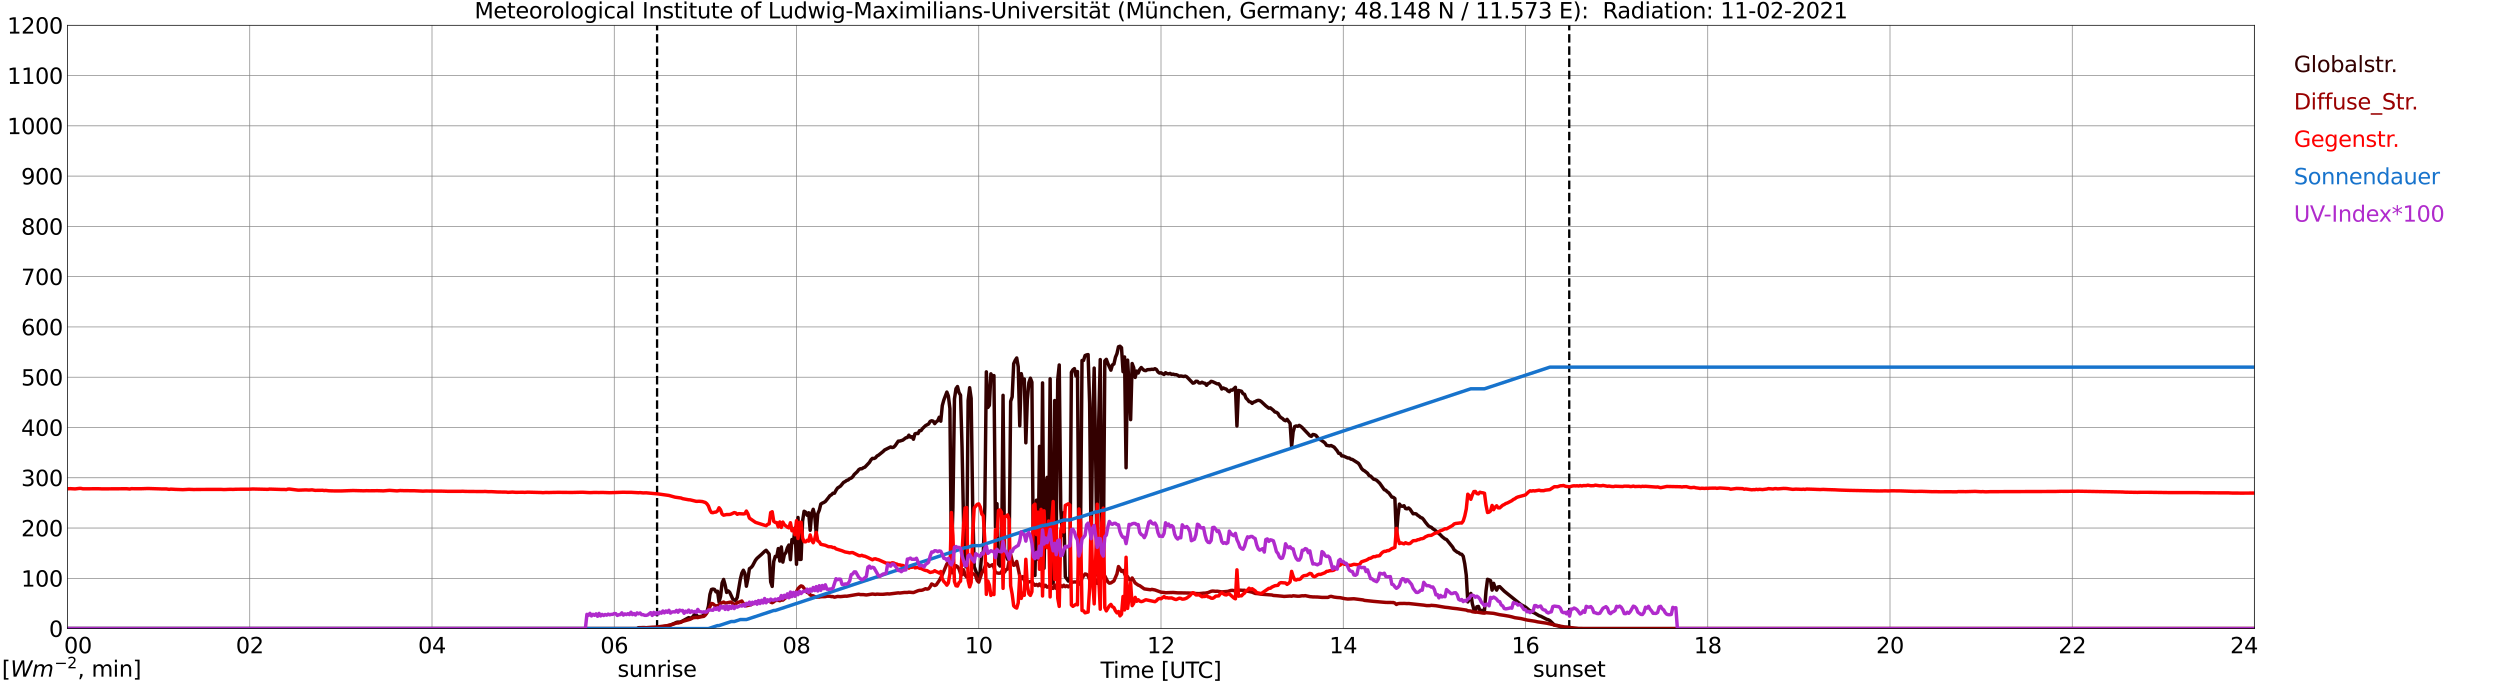 <?xml version="1.0" encoding="utf-8" standalone="no"?>
<!DOCTYPE svg PUBLIC "-//W3C//DTD SVG 1.1//EN"
  "http://www.w3.org/Graphics/SVG/1.1/DTD/svg11.dtd">
<svg xmlns:xlink="http://www.w3.org/1999/xlink" width="1085.4pt" height="296.64pt" viewBox="0 0 1085.4 296.64" xmlns="http://www.w3.org/2000/svg" version="1.1">
 <defs>
  <style type="text/css">*{stroke-linejoin: round; stroke-linecap: butt}</style>
 </defs>
 <g id="figure_1">
  <g id="patch_1">
   <path d="M 0 296.64 
L 1085.4 296.64 
L 1085.4 0 
L 0 0 
z
" style="fill: #ffffff"/>
  </g>
  <g id="axes_1">
   <g id="patch_2">
    <path d="M 29.306 272.909 
L 978.814 272.909 
L 978.814 10.976 
L 29.306 10.976 
z
" style="fill: #ffffff"/>
   </g>
   <g id="patch_3">
    <path d="M 978.814 272.909 
L 978.814 272.909 
L 978.814 10.976 
L 978.814 10.976 
z
" clip-path="url(#p18ddb0a68c)" style="fill: #d3d3d3; opacity: 0.25; stroke: #d3d3d3; stroke-linejoin: miter"/>
   </g>
   <g id="matplotlib.axis_1">
    <g id="xtick_1">
     <g id="line2d_1">
      <path d="M 29.306 272.909 
L 29.306 10.976 
" clip-path="url(#p18ddb0a68c)" style="fill: none; stroke: #808080; stroke-width: 0.3; stroke-linecap: square"/>
     </g>
     <g id="line2d_2"/>
     <g id="text_1">
      <!--    00 -->
      <g transform="translate(18.733 283.627) scale(0.095 -0.095)">
       <defs>
        <path id="DejaVuSans-20" transform="scale(0.016)"/>
        <path id="DejaVuSans-30" d="M 2034 4250 
Q 1547 4250 1301 3770 
Q 1056 3291 1056 2328 
Q 1056 1369 1301 889 
Q 1547 409 2034 409 
Q 2525 409 2770 889 
Q 3016 1369 3016 2328 
Q 3016 3291 2770 3770 
Q 2525 4250 2034 4250 
z
M 2034 4750 
Q 2819 4750 3233 4129 
Q 3647 3509 3647 2328 
Q 3647 1150 3233 529 
Q 2819 -91 2034 -91 
Q 1250 -91 836 529 
Q 422 1150 422 2328 
Q 422 3509 836 4129 
Q 1250 4750 2034 4750 
z
" transform="scale(0.016)"/>
       </defs>
       <use xlink:href="#DejaVuSans-20"/>
       <use xlink:href="#DejaVuSans-20" transform="translate(31.787 0)"/>
       <use xlink:href="#DejaVuSans-20" transform="translate(63.574 0)"/>
       <use xlink:href="#DejaVuSans-30" transform="translate(95.361 0)"/>
       <use xlink:href="#DejaVuSans-30" transform="translate(158.984 0)"/>
      </g>
     </g>
    </g>
    <g id="xtick_2">
     <g id="line2d_3">
      <path d="M 108.431 272.909 
L 108.431 10.976 
" clip-path="url(#p18ddb0a68c)" style="fill: none; stroke: #808080; stroke-width: 0.3; stroke-linecap: square"/>
     </g>
     <g id="line2d_4"/>
     <g id="text_2">
      <!-- 02 -->
      <g transform="translate(102.387 283.627) scale(0.095 -0.095)">
       <defs>
        <path id="DejaVuSans-32" d="M 1228 531 
L 3431 531 
L 3431 0 
L 469 0 
L 469 531 
Q 828 903 1448 1529 
Q 2069 2156 2228 2338 
Q 2531 2678 2651 2914 
Q 2772 3150 2772 3378 
Q 2772 3750 2511 3984 
Q 2250 4219 1831 4219 
Q 1534 4219 1204 4116 
Q 875 4013 500 3803 
L 500 4441 
Q 881 4594 1212 4672 
Q 1544 4750 1819 4750 
Q 2544 4750 2975 4387 
Q 3406 4025 3406 3419 
Q 3406 3131 3298 2873 
Q 3191 2616 2906 2266 
Q 2828 2175 2409 1742 
Q 1991 1309 1228 531 
z
" transform="scale(0.016)"/>
       </defs>
       <use xlink:href="#DejaVuSans-30"/>
       <use xlink:href="#DejaVuSans-32" transform="translate(63.623 0)"/>
      </g>
     </g>
    </g>
    <g id="xtick_3">
     <g id="line2d_5">
      <path d="M 187.557 272.909 
L 187.557 10.976 
" clip-path="url(#p18ddb0a68c)" style="fill: none; stroke: #808080; stroke-width: 0.3; stroke-linecap: square"/>
     </g>
     <g id="line2d_6"/>
     <g id="text_3">
      <!-- 04 -->
      <g transform="translate(181.513 283.627) scale(0.095 -0.095)">
       <defs>
        <path id="DejaVuSans-34" d="M 2419 4116 
L 825 1625 
L 2419 1625 
L 2419 4116 
z
M 2253 4666 
L 3047 4666 
L 3047 1625 
L 3713 1625 
L 3713 1100 
L 3047 1100 
L 3047 0 
L 2419 0 
L 2419 1100 
L 313 1100 
L 313 1709 
L 2253 4666 
z
" transform="scale(0.016)"/>
       </defs>
       <use xlink:href="#DejaVuSans-30"/>
       <use xlink:href="#DejaVuSans-34" transform="translate(63.623 0)"/>
      </g>
     </g>
    </g>
    <g id="xtick_4">
     <g id="line2d_7">
      <path d="M 266.683 272.909 
L 266.683 10.976 
" clip-path="url(#p18ddb0a68c)" style="fill: none; stroke: #808080; stroke-width: 0.3; stroke-linecap: square"/>
     </g>
     <g id="line2d_8"/>
     <g id="text_4">
      <!-- 06 -->
      <g transform="translate(260.638 283.627) scale(0.095 -0.095)">
       <defs>
        <path id="DejaVuSans-36" d="M 2113 2584 
Q 1688 2584 1439 2293 
Q 1191 2003 1191 1497 
Q 1191 994 1439 701 
Q 1688 409 2113 409 
Q 2538 409 2786 701 
Q 3034 994 3034 1497 
Q 3034 2003 2786 2293 
Q 2538 2584 2113 2584 
z
M 3366 4563 
L 3366 3988 
Q 3128 4100 2886 4159 
Q 2644 4219 2406 4219 
Q 1781 4219 1451 3797 
Q 1122 3375 1075 2522 
Q 1259 2794 1537 2939 
Q 1816 3084 2150 3084 
Q 2853 3084 3261 2657 
Q 3669 2231 3669 1497 
Q 3669 778 3244 343 
Q 2819 -91 2113 -91 
Q 1303 -91 875 529 
Q 447 1150 447 2328 
Q 447 3434 972 4092 
Q 1497 4750 2381 4750 
Q 2619 4750 2861 4703 
Q 3103 4656 3366 4563 
z
" transform="scale(0.016)"/>
       </defs>
       <use xlink:href="#DejaVuSans-30"/>
       <use xlink:href="#DejaVuSans-36" transform="translate(63.623 0)"/>
      </g>
     </g>
    </g>
    <g id="xtick_5">
     <g id="line2d_9">
      <path d="M 345.808 272.909 
L 345.808 10.976 
" clip-path="url(#p18ddb0a68c)" style="fill: none; stroke: #808080; stroke-width: 0.3; stroke-linecap: square"/>
     </g>
     <g id="line2d_10"/>
     <g id="text_5">
      <!-- 08 -->
      <g transform="translate(339.764 283.627) scale(0.095 -0.095)">
       <defs>
        <path id="DejaVuSans-38" d="M 2034 2216 
Q 1584 2216 1326 1975 
Q 1069 1734 1069 1313 
Q 1069 891 1326 650 
Q 1584 409 2034 409 
Q 2484 409 2743 651 
Q 3003 894 3003 1313 
Q 3003 1734 2745 1975 
Q 2488 2216 2034 2216 
z
M 1403 2484 
Q 997 2584 770 2862 
Q 544 3141 544 3541 
Q 544 4100 942 4425 
Q 1341 4750 2034 4750 
Q 2731 4750 3128 4425 
Q 3525 4100 3525 3541 
Q 3525 3141 3298 2862 
Q 3072 2584 2669 2484 
Q 3125 2378 3379 2068 
Q 3634 1759 3634 1313 
Q 3634 634 3220 271 
Q 2806 -91 2034 -91 
Q 1263 -91 848 271 
Q 434 634 434 1313 
Q 434 1759 690 2068 
Q 947 2378 1403 2484 
z
M 1172 3481 
Q 1172 3119 1398 2916 
Q 1625 2713 2034 2713 
Q 2441 2713 2670 2916 
Q 2900 3119 2900 3481 
Q 2900 3844 2670 4047 
Q 2441 4250 2034 4250 
Q 1625 4250 1398 4047 
Q 1172 3844 1172 3481 
z
" transform="scale(0.016)"/>
       </defs>
       <use xlink:href="#DejaVuSans-30"/>
       <use xlink:href="#DejaVuSans-38" transform="translate(63.623 0)"/>
      </g>
     </g>
    </g>
    <g id="xtick_6">
     <g id="line2d_11">
      <path d="M 424.934 272.909 
L 424.934 10.976 
" clip-path="url(#p18ddb0a68c)" style="fill: none; stroke: #808080; stroke-width: 0.3; stroke-linecap: square"/>
     </g>
     <g id="line2d_12"/>
     <g id="text_6">
      <!-- 10 -->
      <g transform="translate(418.89 283.627) scale(0.095 -0.095)">
       <defs>
        <path id="DejaVuSans-31" d="M 794 531 
L 1825 531 
L 1825 4091 
L 703 3866 
L 703 4441 
L 1819 4666 
L 2450 4666 
L 2450 531 
L 3481 531 
L 3481 0 
L 794 0 
L 794 531 
z
" transform="scale(0.016)"/>
       </defs>
       <use xlink:href="#DejaVuSans-31"/>
       <use xlink:href="#DejaVuSans-30" transform="translate(63.623 0)"/>
      </g>
     </g>
    </g>
    <g id="xtick_7">
     <g id="line2d_13">
      <path d="M 504.06 272.909 
L 504.06 10.976 
" clip-path="url(#p18ddb0a68c)" style="fill: none; stroke: #808080; stroke-width: 0.3; stroke-linecap: square"/>
     </g>
     <g id="line2d_14"/>
     <g id="text_7">
      <!-- 12 -->
      <g transform="translate(498.015 283.627) scale(0.095 -0.095)">
       <use xlink:href="#DejaVuSans-31"/>
       <use xlink:href="#DejaVuSans-32" transform="translate(63.623 0)"/>
      </g>
     </g>
    </g>
    <g id="xtick_8">
     <g id="line2d_15">
      <path d="M 583.185 272.909 
L 583.185 10.976 
" clip-path="url(#p18ddb0a68c)" style="fill: none; stroke: #808080; stroke-width: 0.3; stroke-linecap: square"/>
     </g>
     <g id="line2d_16"/>
     <g id="text_8">
      <!-- 14 -->
      <g transform="translate(577.141 283.627) scale(0.095 -0.095)">
       <use xlink:href="#DejaVuSans-31"/>
       <use xlink:href="#DejaVuSans-34" transform="translate(63.623 0)"/>
      </g>
     </g>
    </g>
    <g id="xtick_9">
     <g id="line2d_17">
      <path d="M 662.311 272.909 
L 662.311 10.976 
" clip-path="url(#p18ddb0a68c)" style="fill: none; stroke: #808080; stroke-width: 0.3; stroke-linecap: square"/>
     </g>
     <g id="line2d_18"/>
     <g id="text_9">
      <!-- 16 -->
      <g transform="translate(656.267 283.627) scale(0.095 -0.095)">
       <use xlink:href="#DejaVuSans-31"/>
       <use xlink:href="#DejaVuSans-36" transform="translate(63.623 0)"/>
      </g>
     </g>
    </g>
    <g id="xtick_10">
     <g id="line2d_19">
      <path d="M 741.437 272.909 
L 741.437 10.976 
" clip-path="url(#p18ddb0a68c)" style="fill: none; stroke: #808080; stroke-width: 0.3; stroke-linecap: square"/>
     </g>
     <g id="line2d_20"/>
     <g id="text_10">
      <!-- 18 -->
      <g transform="translate(735.392 283.627) scale(0.095 -0.095)">
       <use xlink:href="#DejaVuSans-31"/>
       <use xlink:href="#DejaVuSans-38" transform="translate(63.623 0)"/>
      </g>
     </g>
    </g>
    <g id="xtick_11">
     <g id="line2d_21">
      <path d="M 820.562 272.909 
L 820.562 10.976 
" clip-path="url(#p18ddb0a68c)" style="fill: none; stroke: #808080; stroke-width: 0.3; stroke-linecap: square"/>
     </g>
     <g id="line2d_22"/>
     <g id="text_11">
      <!-- 20 -->
      <g transform="translate(814.518 283.627) scale(0.095 -0.095)">
       <use xlink:href="#DejaVuSans-32"/>
       <use xlink:href="#DejaVuSans-30" transform="translate(63.623 0)"/>
      </g>
     </g>
    </g>
    <g id="xtick_12">
     <g id="line2d_23">
      <path d="M 899.688 272.909 
L 899.688 10.976 
" clip-path="url(#p18ddb0a68c)" style="fill: none; stroke: #808080; stroke-width: 0.3; stroke-linecap: square"/>
     </g>
     <g id="line2d_24"/>
     <g id="text_12">
      <!-- 22 -->
      <g transform="translate(893.644 283.627) scale(0.095 -0.095)">
       <use xlink:href="#DejaVuSans-32"/>
       <use xlink:href="#DejaVuSans-32" transform="translate(63.623 0)"/>
      </g>
     </g>
    </g>
    <g id="xtick_13">
     <g id="line2d_25">
      <path d="M 978.814 272.909 
L 978.814 10.976 
" clip-path="url(#p18ddb0a68c)" style="fill: none; stroke: #808080; stroke-width: 0.3; stroke-linecap: square"/>
     </g>
     <g id="line2d_26"/>
     <g id="text_13">
      <!-- 24    -->
      <g transform="translate(968.241 283.627) scale(0.095 -0.095)">
       <use xlink:href="#DejaVuSans-32"/>
       <use xlink:href="#DejaVuSans-34" transform="translate(63.623 0)"/>
       <use xlink:href="#DejaVuSans-20" transform="translate(127.246 0)"/>
       <use xlink:href="#DejaVuSans-20" transform="translate(159.033 0)"/>
       <use xlink:href="#DejaVuSans-20" transform="translate(190.82 0)"/>
      </g>
     </g>
    </g>
    <g id="text_14">
     <!-- Time [UTC] -->
     <g transform="translate(477.806 294.322) scale(0.095 -0.095)">
      <defs>
       <path id="DejaVuSans-54" d="M -19 4666 
L 3928 4666 
L 3928 4134 
L 2272 4134 
L 2272 0 
L 1638 0 
L 1638 4134 
L -19 4134 
L -19 4666 
z
" transform="scale(0.016)"/>
       <path id="DejaVuSans-69" d="M 603 3500 
L 1178 3500 
L 1178 0 
L 603 0 
L 603 3500 
z
M 603 4863 
L 1178 4863 
L 1178 4134 
L 603 4134 
L 603 4863 
z
" transform="scale(0.016)"/>
       <path id="DejaVuSans-6d" d="M 3328 2828 
Q 3544 3216 3844 3400 
Q 4144 3584 4550 3584 
Q 5097 3584 5394 3201 
Q 5691 2819 5691 2113 
L 5691 0 
L 5113 0 
L 5113 2094 
Q 5113 2597 4934 2840 
Q 4756 3084 4391 3084 
Q 3944 3084 3684 2787 
Q 3425 2491 3425 1978 
L 3425 0 
L 2847 0 
L 2847 2094 
Q 2847 2600 2669 2842 
Q 2491 3084 2119 3084 
Q 1678 3084 1418 2786 
Q 1159 2488 1159 1978 
L 1159 0 
L 581 0 
L 581 3500 
L 1159 3500 
L 1159 2956 
Q 1356 3278 1631 3431 
Q 1906 3584 2284 3584 
Q 2666 3584 2933 3390 
Q 3200 3197 3328 2828 
z
" transform="scale(0.016)"/>
       <path id="DejaVuSans-65" d="M 3597 1894 
L 3597 1613 
L 953 1613 
Q 991 1019 1311 708 
Q 1631 397 2203 397 
Q 2534 397 2845 478 
Q 3156 559 3463 722 
L 3463 178 
Q 3153 47 2828 -22 
Q 2503 -91 2169 -91 
Q 1331 -91 842 396 
Q 353 884 353 1716 
Q 353 2575 817 3079 
Q 1281 3584 2069 3584 
Q 2775 3584 3186 3129 
Q 3597 2675 3597 1894 
z
M 3022 2063 
Q 3016 2534 2758 2815 
Q 2500 3097 2075 3097 
Q 1594 3097 1305 2825 
Q 1016 2553 972 2059 
L 3022 2063 
z
" transform="scale(0.016)"/>
       <path id="DejaVuSans-5b" d="M 550 4863 
L 1875 4863 
L 1875 4416 
L 1125 4416 
L 1125 -397 
L 1875 -397 
L 1875 -844 
L 550 -844 
L 550 4863 
z
" transform="scale(0.016)"/>
       <path id="DejaVuSans-55" d="M 556 4666 
L 1191 4666 
L 1191 1831 
Q 1191 1081 1462 751 
Q 1734 422 2344 422 
Q 2950 422 3222 751 
Q 3494 1081 3494 1831 
L 3494 4666 
L 4128 4666 
L 4128 1753 
Q 4128 841 3676 375 
Q 3225 -91 2344 -91 
Q 1459 -91 1007 375 
Q 556 841 556 1753 
L 556 4666 
z
" transform="scale(0.016)"/>
       <path id="DejaVuSans-43" d="M 4122 4306 
L 4122 3641 
Q 3803 3938 3442 4084 
Q 3081 4231 2675 4231 
Q 1875 4231 1450 3742 
Q 1025 3253 1025 2328 
Q 1025 1406 1450 917 
Q 1875 428 2675 428 
Q 3081 428 3442 575 
Q 3803 722 4122 1019 
L 4122 359 
Q 3791 134 3420 21 
Q 3050 -91 2638 -91 
Q 1578 -91 968 557 
Q 359 1206 359 2328 
Q 359 3453 968 4101 
Q 1578 4750 2638 4750 
Q 3056 4750 3426 4639 
Q 3797 4528 4122 4306 
z
" transform="scale(0.016)"/>
       <path id="DejaVuSans-5d" d="M 1947 4863 
L 1947 -844 
L 622 -844 
L 622 -397 
L 1369 -397 
L 1369 4416 
L 622 4416 
L 622 4863 
L 1947 4863 
z
" transform="scale(0.016)"/>
      </defs>
      <use xlink:href="#DejaVuSans-54"/>
      <use xlink:href="#DejaVuSans-69" transform="translate(57.959 0)"/>
      <use xlink:href="#DejaVuSans-6d" transform="translate(85.742 0)"/>
      <use xlink:href="#DejaVuSans-65" transform="translate(183.154 0)"/>
      <use xlink:href="#DejaVuSans-20" transform="translate(244.678 0)"/>
      <use xlink:href="#DejaVuSans-5b" transform="translate(276.465 0)"/>
      <use xlink:href="#DejaVuSans-55" transform="translate(315.479 0)"/>
      <use xlink:href="#DejaVuSans-54" transform="translate(388.672 0)"/>
      <use xlink:href="#DejaVuSans-43" transform="translate(443.881 0)"/>
      <use xlink:href="#DejaVuSans-5d" transform="translate(513.705 0)"/>
     </g>
    </g>
   </g>
   <g id="matplotlib.axis_2">
    <g id="ytick_1">
     <g id="line2d_27">
      <path d="M 29.306 272.909 
L 978.814 272.909 
" clip-path="url(#p18ddb0a68c)" style="fill: none; stroke: #808080; stroke-width: 0.3; stroke-linecap: square"/>
     </g>
     <g id="line2d_28"/>
     <g id="text_15">
      <!-- 0 -->
      <g transform="translate(21.261 276.518) scale(0.095 -0.095)">
       <use xlink:href="#DejaVuSans-30"/>
      </g>
     </g>
    </g>
    <g id="ytick_2">
     <g id="line2d_29">
      <path d="M 29.306 251.081 
L 978.814 251.081 
" clip-path="url(#p18ddb0a68c)" style="fill: none; stroke: #808080; stroke-width: 0.3; stroke-linecap: square"/>
     </g>
     <g id="line2d_30"/>
     <g id="text_16">
      <!-- 100 -->
      <g transform="translate(9.173 254.69) scale(0.095 -0.095)">
       <use xlink:href="#DejaVuSans-31"/>
       <use xlink:href="#DejaVuSans-30" transform="translate(63.623 0)"/>
       <use xlink:href="#DejaVuSans-30" transform="translate(127.246 0)"/>
      </g>
     </g>
    </g>
    <g id="ytick_3">
     <g id="line2d_31">
      <path d="M 29.306 229.253 
L 978.814 229.253 
" clip-path="url(#p18ddb0a68c)" style="fill: none; stroke: #808080; stroke-width: 0.3; stroke-linecap: square"/>
     </g>
     <g id="line2d_32"/>
     <g id="text_17">
      <!-- 200 -->
      <g transform="translate(9.173 232.863) scale(0.095 -0.095)">
       <use xlink:href="#DejaVuSans-32"/>
       <use xlink:href="#DejaVuSans-30" transform="translate(63.623 0)"/>
       <use xlink:href="#DejaVuSans-30" transform="translate(127.246 0)"/>
      </g>
     </g>
    </g>
    <g id="ytick_4">
     <g id="line2d_33">
      <path d="M 29.306 207.426 
L 978.814 207.426 
" clip-path="url(#p18ddb0a68c)" style="fill: none; stroke: #808080; stroke-width: 0.3; stroke-linecap: square"/>
     </g>
     <g id="line2d_34"/>
     <g id="text_18">
      <!-- 300 -->
      <g transform="translate(9.173 211.035) scale(0.095 -0.095)">
       <defs>
        <path id="DejaVuSans-33" d="M 2597 2516 
Q 3050 2419 3304 2112 
Q 3559 1806 3559 1356 
Q 3559 666 3084 287 
Q 2609 -91 1734 -91 
Q 1441 -91 1130 -33 
Q 819 25 488 141 
L 488 750 
Q 750 597 1062 519 
Q 1375 441 1716 441 
Q 2309 441 2620 675 
Q 2931 909 2931 1356 
Q 2931 1769 2642 2001 
Q 2353 2234 1838 2234 
L 1294 2234 
L 1294 2753 
L 1863 2753 
Q 2328 2753 2575 2939 
Q 2822 3125 2822 3475 
Q 2822 3834 2567 4026 
Q 2313 4219 1838 4219 
Q 1578 4219 1281 4162 
Q 984 4106 628 3988 
L 628 4550 
Q 988 4650 1302 4700 
Q 1616 4750 1894 4750 
Q 2613 4750 3031 4423 
Q 3450 4097 3450 3541 
Q 3450 3153 3228 2886 
Q 3006 2619 2597 2516 
z
" transform="scale(0.016)"/>
       </defs>
       <use xlink:href="#DejaVuSans-33"/>
       <use xlink:href="#DejaVuSans-30" transform="translate(63.623 0)"/>
       <use xlink:href="#DejaVuSans-30" transform="translate(127.246 0)"/>
      </g>
     </g>
    </g>
    <g id="ytick_5">
     <g id="line2d_35">
      <path d="M 29.306 185.598 
L 978.814 185.598 
" clip-path="url(#p18ddb0a68c)" style="fill: none; stroke: #808080; stroke-width: 0.3; stroke-linecap: square"/>
     </g>
     <g id="line2d_36"/>
     <g id="text_19">
      <!-- 400 -->
      <g transform="translate(9.173 189.207) scale(0.095 -0.095)">
       <use xlink:href="#DejaVuSans-34"/>
       <use xlink:href="#DejaVuSans-30" transform="translate(63.623 0)"/>
       <use xlink:href="#DejaVuSans-30" transform="translate(127.246 0)"/>
      </g>
     </g>
    </g>
    <g id="ytick_6">
     <g id="line2d_37">
      <path d="M 29.306 163.77 
L 978.814 163.77 
" clip-path="url(#p18ddb0a68c)" style="fill: none; stroke: #808080; stroke-width: 0.3; stroke-linecap: square"/>
     </g>
     <g id="line2d_38"/>
     <g id="text_20">
      <!-- 500 -->
      <g transform="translate(9.173 167.379) scale(0.095 -0.095)">
       <defs>
        <path id="DejaVuSans-35" d="M 691 4666 
L 3169 4666 
L 3169 4134 
L 1269 4134 
L 1269 2991 
Q 1406 3038 1543 3061 
Q 1681 3084 1819 3084 
Q 2600 3084 3056 2656 
Q 3513 2228 3513 1497 
Q 3513 744 3044 326 
Q 2575 -91 1722 -91 
Q 1428 -91 1123 -41 
Q 819 9 494 109 
L 494 744 
Q 775 591 1075 516 
Q 1375 441 1709 441 
Q 2250 441 2565 725 
Q 2881 1009 2881 1497 
Q 2881 1984 2565 2268 
Q 2250 2553 1709 2553 
Q 1456 2553 1204 2497 
Q 953 2441 691 2322 
L 691 4666 
z
" transform="scale(0.016)"/>
       </defs>
       <use xlink:href="#DejaVuSans-35"/>
       <use xlink:href="#DejaVuSans-30" transform="translate(63.623 0)"/>
       <use xlink:href="#DejaVuSans-30" transform="translate(127.246 0)"/>
      </g>
     </g>
    </g>
    <g id="ytick_7">
     <g id="line2d_39">
      <path d="M 29.306 141.942 
L 978.814 141.942 
" clip-path="url(#p18ddb0a68c)" style="fill: none; stroke: #808080; stroke-width: 0.3; stroke-linecap: square"/>
     </g>
     <g id="line2d_40"/>
     <g id="text_21">
      <!-- 600 -->
      <g transform="translate(9.173 145.551) scale(0.095 -0.095)">
       <use xlink:href="#DejaVuSans-36"/>
       <use xlink:href="#DejaVuSans-30" transform="translate(63.623 0)"/>
       <use xlink:href="#DejaVuSans-30" transform="translate(127.246 0)"/>
      </g>
     </g>
    </g>
    <g id="ytick_8">
     <g id="line2d_41">
      <path d="M 29.306 120.114 
L 978.814 120.114 
" clip-path="url(#p18ddb0a68c)" style="fill: none; stroke: #808080; stroke-width: 0.3; stroke-linecap: square"/>
     </g>
     <g id="line2d_42"/>
     <g id="text_22">
      <!-- 700 -->
      <g transform="translate(9.173 123.724) scale(0.095 -0.095)">
       <defs>
        <path id="DejaVuSans-37" d="M 525 4666 
L 3525 4666 
L 3525 4397 
L 1831 0 
L 1172 0 
L 2766 4134 
L 525 4134 
L 525 4666 
z
" transform="scale(0.016)"/>
       </defs>
       <use xlink:href="#DejaVuSans-37"/>
       <use xlink:href="#DejaVuSans-30" transform="translate(63.623 0)"/>
       <use xlink:href="#DejaVuSans-30" transform="translate(127.246 0)"/>
      </g>
     </g>
    </g>
    <g id="ytick_9">
     <g id="line2d_43">
      <path d="M 29.306 98.287 
L 978.814 98.287 
" clip-path="url(#p18ddb0a68c)" style="fill: none; stroke: #808080; stroke-width: 0.3; stroke-linecap: square"/>
     </g>
     <g id="line2d_44"/>
     <g id="text_23">
      <!-- 800 -->
      <g transform="translate(9.173 101.896) scale(0.095 -0.095)">
       <use xlink:href="#DejaVuSans-38"/>
       <use xlink:href="#DejaVuSans-30" transform="translate(63.623 0)"/>
       <use xlink:href="#DejaVuSans-30" transform="translate(127.246 0)"/>
      </g>
     </g>
    </g>
    <g id="ytick_10">
     <g id="line2d_45">
      <path d="M 29.306 76.459 
L 978.814 76.459 
" clip-path="url(#p18ddb0a68c)" style="fill: none; stroke: #808080; stroke-width: 0.3; stroke-linecap: square"/>
     </g>
     <g id="line2d_46"/>
     <g id="text_24">
      <!-- 900 -->
      <g transform="translate(9.173 80.068) scale(0.095 -0.095)">
       <defs>
        <path id="DejaVuSans-39" d="M 703 97 
L 703 672 
Q 941 559 1184 500 
Q 1428 441 1663 441 
Q 2288 441 2617 861 
Q 2947 1281 2994 2138 
Q 2813 1869 2534 1725 
Q 2256 1581 1919 1581 
Q 1219 1581 811 2004 
Q 403 2428 403 3163 
Q 403 3881 828 4315 
Q 1253 4750 1959 4750 
Q 2769 4750 3195 4129 
Q 3622 3509 3622 2328 
Q 3622 1225 3098 567 
Q 2575 -91 1691 -91 
Q 1453 -91 1209 -44 
Q 966 3 703 97 
z
M 1959 2075 
Q 2384 2075 2632 2365 
Q 2881 2656 2881 3163 
Q 2881 3666 2632 3958 
Q 2384 4250 1959 4250 
Q 1534 4250 1286 3958 
Q 1038 3666 1038 3163 
Q 1038 2656 1286 2365 
Q 1534 2075 1959 2075 
z
" transform="scale(0.016)"/>
       </defs>
       <use xlink:href="#DejaVuSans-39"/>
       <use xlink:href="#DejaVuSans-30" transform="translate(63.623 0)"/>
       <use xlink:href="#DejaVuSans-30" transform="translate(127.246 0)"/>
      </g>
     </g>
    </g>
    <g id="ytick_11">
     <g id="line2d_47">
      <path d="M 29.306 54.631 
L 978.814 54.631 
" clip-path="url(#p18ddb0a68c)" style="fill: none; stroke: #808080; stroke-width: 0.3; stroke-linecap: square"/>
     </g>
     <g id="line2d_48"/>
     <g id="text_25">
      <!-- 1000 -->
      <g transform="translate(3.128 58.24) scale(0.095 -0.095)">
       <use xlink:href="#DejaVuSans-31"/>
       <use xlink:href="#DejaVuSans-30" transform="translate(63.623 0)"/>
       <use xlink:href="#DejaVuSans-30" transform="translate(127.246 0)"/>
       <use xlink:href="#DejaVuSans-30" transform="translate(190.869 0)"/>
      </g>
     </g>
    </g>
    <g id="ytick_12">
     <g id="line2d_49">
      <path d="M 29.306 32.803 
L 978.814 32.803 
" clip-path="url(#p18ddb0a68c)" style="fill: none; stroke: #808080; stroke-width: 0.3; stroke-linecap: square"/>
     </g>
     <g id="line2d_50"/>
     <g id="text_26">
      <!-- 1100 -->
      <g transform="translate(3.128 36.413) scale(0.095 -0.095)">
       <use xlink:href="#DejaVuSans-31"/>
       <use xlink:href="#DejaVuSans-31" transform="translate(63.623 0)"/>
       <use xlink:href="#DejaVuSans-30" transform="translate(127.246 0)"/>
       <use xlink:href="#DejaVuSans-30" transform="translate(190.869 0)"/>
      </g>
     </g>
    </g>
    <g id="ytick_13">
     <g id="line2d_51">
      <path d="M 29.306 10.976 
L 978.814 10.976 
" clip-path="url(#p18ddb0a68c)" style="fill: none; stroke: #808080; stroke-width: 0.3; stroke-linecap: square"/>
     </g>
     <g id="line2d_52"/>
     <g id="text_27">
      <!-- 1200 -->
      <g transform="translate(3.128 14.585) scale(0.095 -0.095)">
       <use xlink:href="#DejaVuSans-31"/>
       <use xlink:href="#DejaVuSans-32" transform="translate(63.623 0)"/>
       <use xlink:href="#DejaVuSans-30" transform="translate(127.246 0)"/>
       <use xlink:href="#DejaVuSans-30" transform="translate(190.869 0)"/>
      </g>
     </g>
    </g>
   </g>
   <g id="line2d_53">
    <path d="M 285.277 272.909 
L 285.277 10.976 
" clip-path="url(#p18ddb0a68c)" style="fill: none; stroke-dasharray: 3.7,1.6; stroke-dashoffset: 0; stroke: #000000"/>
   </g>
   <g id="line2d_54">
    <path d="M 681.301 272.909 
L 681.301 10.976 
" clip-path="url(#p18ddb0a68c)" style="fill: none; stroke-dasharray: 3.7,1.6; stroke-dashoffset: 0; stroke: #000000"/>
   </g>
   <g id="line2d_55">
    <path d="M 29.306 272.909 
L 276.573 272.909 
L 277.233 272.522 
L 278.552 272.49 
L 279.211 272.455 
L 280.53 272.522 
L 285.805 272.455 
L 290.42 271.645 
L 293.058 270.532 
L 293.717 270.193 
L 294.377 270.076 
L 295.036 270.108 
L 295.696 269.958 
L 298.992 268.15 
L 299.652 268.336 
L 300.311 268.235 
L 300.971 267.544 
L 301.63 266.614 
L 302.289 266.987 
L 302.949 267.679 
L 303.608 267.712 
L 304.927 267.476 
L 305.586 266.919 
L 306.246 266.631 
L 306.905 265.636 
L 307.564 263.222 
L 308.224 258.072 
L 308.883 255.929 
L 309.543 255.743 
L 310.202 255.912 
L 310.861 256.959 
L 311.521 256.689 
L 312.18 261.364 
L 312.839 258.917 
L 313.499 253.126 
L 314.158 251.572 
L 314.818 254.004 
L 315.477 257.212 
L 316.136 256.536 
L 316.796 257.145 
L 318.114 260.03 
L 318.774 260.554 
L 319.433 260.639 
L 320.093 259.338 
L 321.411 251.522 
L 322.071 248.822 
L 322.73 247.571 
L 323.39 248.922 
L 324.049 254.51 
L 324.708 251.304 
L 325.368 246.897 
L 326.027 246.458 
L 326.686 245.716 
L 328.005 243.234 
L 328.665 242.407 
L 330.643 240.652 
L 331.961 239.386 
L 332.621 238.912 
L 333.94 240.549 
L 334.599 252.653 
L 335.258 254.595 
L 335.918 243.808 
L 336.577 241.562 
L 337.236 241.647 
L 337.896 238.17 
L 338.555 243.588 
L 339.215 237.461 
L 339.874 244.044 
L 340.533 240.837 
L 341.193 239.942 
L 341.852 237.832 
L 342.512 236.633 
L 343.171 242.998 
L 343.83 234.252 
L 344.49 235.57 
L 345.149 229.223 
L 345.808 244.989 
L 346.468 224.665 
L 347.127 242.863 
L 347.787 242.863 
L 348.446 226.235 
L 349.105 221.98 
L 349.765 222.319 
L 350.424 223.702 
L 351.083 222.622 
L 351.743 230.218 
L 352.402 222.925 
L 353.062 221.118 
L 353.721 223.753 
L 354.38 231.619 
L 355.04 223.078 
L 355.699 221.507 
L 356.359 218.857 
L 357.018 218.435 
L 357.677 218.147 
L 358.337 217.726 
L 359.655 216.089 
L 360.315 215.194 
L 360.974 214.823 
L 361.634 214.146 
L 362.293 214.131 
L 362.952 212.88 
L 363.612 211.902 
L 364.93 211.023 
L 366.249 209.421 
L 366.909 209.1 
L 367.568 208.593 
L 368.227 208.39 
L 368.887 207.799 
L 369.546 207.58 
L 370.206 207.006 
L 370.865 206.011 
L 372.184 204.795 
L 372.843 203.918 
L 373.502 203.512 
L 374.162 203.529 
L 374.821 203.073 
L 375.481 202.837 
L 377.459 200.759 
L 378.118 199.664 
L 378.777 199.004 
L 379.437 199.072 
L 380.096 198.769 
L 380.756 197.974 
L 381.415 197.62 
L 383.393 196.034 
L 384.053 195.374 
L 386.69 194.041 
L 387.349 194.311 
L 388.009 194.143 
L 388.668 193.467 
L 389.987 191.526 
L 390.646 191.491 
L 391.965 191.087 
L 393.284 190.075 
L 393.943 189.939 
L 394.603 188.942 
L 395.262 189.804 
L 395.921 189.584 
L 396.581 190.699 
L 397.24 188.352 
L 397.899 188.149 
L 398.559 188.25 
L 399.218 186.969 
L 399.878 186.934 
L 400.537 186.023 
L 401.856 184.773 
L 403.175 184.063 
L 403.834 182.968 
L 404.493 182.679 
L 405.153 182.865 
L 405.812 183.913 
L 406.471 183.136 
L 407.131 182.647 
L 407.79 181.143 
L 408.45 182.865 
L 409.109 176.079 
L 409.768 173.682 
L 411.087 170.222 
L 411.746 171.942 
L 412.406 177.38 
L 413.065 243.284 
L 413.725 220.241 
L 414.384 173.208 
L 415.043 168.769 
L 415.703 167.823 
L 416.362 170.458 
L 417.022 171.556 
L 417.681 194.209 
L 418.34 226.977 
L 419 245.58 
L 419.659 246.24 
L 420.318 173.918 
L 420.978 168.33 
L 421.637 172.955 
L 422.297 219.278 
L 422.956 246.002 
L 424.275 249.581 
L 424.934 250.426 
L 425.593 248.08 
L 426.253 240.263 
L 426.912 240.263 
L 427.572 219.92 
L 428.231 161.443 
L 428.89 176.906 
L 429.55 175.961 
L 430.209 162.303 
L 430.869 163.587 
L 431.528 163.063 
L 432.187 228.784 
L 432.847 218.689 
L 433.506 244.921 
L 434.165 245.766 
L 434.825 244.111 
L 435.484 171.639 
L 436.144 241.544 
L 436.803 241.259 
L 437.462 242.813 
L 438.122 239.469 
L 438.781 174.256 
L 439.44 172.298 
L 440.1 157.898 
L 440.759 156.447 
L 441.419 155.417 
L 442.078 159.265 
L 442.737 184.858 
L 443.397 162.22 
L 444.056 165.63 
L 444.716 164.549 
L 445.375 192.251 
L 446.034 173.446 
L 446.694 166.136 
L 447.353 164.196 
L 448.012 165.933 
L 448.672 247.185 
L 449.331 249.852 
L 449.991 217.152 
L 450.65 242.778 
L 451.309 193.788 
L 451.969 246.694 
L 452.628 166.237 
L 453.287 246.711 
L 453.947 211.328 
L 454.606 207.26 
L 455.266 233.171 
L 455.925 164.449 
L 456.584 237.072 
L 457.244 253.294 
L 457.903 173.902 
L 458.563 235.518 
L 459.222 164.87 
L 459.881 158.455 
L 460.541 220.85 
L 461.2 232.479 
L 461.859 222.587 
L 462.519 250.459 
L 463.178 251.286 
L 463.838 252.299 
L 464.497 251.657 
L 465.156 161.629 
L 465.816 160.548 
L 466.475 160.042 
L 467.134 163.233 
L 467.794 161.308 
L 468.453 247.571 
L 469.113 232.497 
L 469.772 156.514 
L 470.431 156.48 
L 471.091 154.369 
L 471.75 154.083 
L 472.409 153.948 
L 473.069 175.101 
L 473.728 238.912 
L 474.388 184.891 
L 475.047 159.806 
L 475.706 199.157 
L 476.366 249.632 
L 477.025 182.562 
L 477.685 156.108 
L 478.344 226.285 
L 479.003 246.761 
L 479.663 156.683 
L 480.322 156.008 
L 480.981 157.796 
L 482.3 160.716 
L 482.96 158.422 
L 483.619 158.049 
L 484.278 155.128 
L 484.938 153.542 
L 485.597 150.553 
L 486.256 150.318 
L 486.916 150.959 
L 487.575 161.358 
L 488.235 154.978 
L 488.894 203.091 
L 489.553 156.344 
L 490.213 167.57 
L 490.872 182.19 
L 491.532 157.831 
L 492.191 159.586 
L 492.85 163.857 
L 493.51 161.105 
L 494.169 161.95 
L 494.828 160.38 
L 495.488 159.568 
L 496.147 160.312 
L 496.807 160.819 
L 497.466 160.919 
L 498.125 160.498 
L 499.444 160.43 
L 500.103 160.312 
L 500.763 160.395 
L 501.422 160.075 
L 502.082 160.413 
L 502.741 161.476 
L 503.4 161.967 
L 504.06 161.847 
L 505.379 162.591 
L 506.038 161.814 
L 506.697 162.203 
L 507.357 162.321 
L 508.016 162.118 
L 508.675 162.556 
L 509.335 162.421 
L 509.994 162.674 
L 510.654 162.659 
L 511.313 162.927 
L 511.972 163.384 
L 512.632 163.216 
L 513.95 163.469 
L 514.61 163.283 
L 515.269 163.622 
L 517.907 166.354 
L 518.566 166.204 
L 519.226 165.527 
L 519.885 165.58 
L 520.544 166.254 
L 521.204 166.304 
L 521.863 165.951 
L 522.522 166.304 
L 523.182 166.422 
L 523.841 167.284 
L 524.501 166.507 
L 525.16 166.237 
L 525.819 165.58 
L 526.479 165.715 
L 528.457 166.66 
L 529.116 166.625 
L 529.776 167.503 
L 530.435 168.904 
L 531.094 168.432 
L 531.754 168.753 
L 532.413 168.939 
L 533.073 169.698 
L 533.732 170.052 
L 534.391 169.327 
L 535.051 169.395 
L 536.369 168.144 
L 537.029 184.943 
L 537.688 169.513 
L 539.007 169.866 
L 539.666 170.93 
L 540.326 171.183 
L 540.985 172.887 
L 541.644 173.496 
L 542.304 174.374 
L 542.963 174.509 
L 543.623 175.134 
L 544.282 174.594 
L 544.941 174.374 
L 545.601 174.003 
L 546.26 173.8 
L 546.919 173.902 
L 547.579 174.341 
L 549.557 176.197 
L 550.876 177.227 
L 551.535 177.076 
L 552.854 178.154 
L 553.513 178.881 
L 554.173 179.017 
L 554.832 179.488 
L 555.491 180.689 
L 556.151 181.296 
L 556.81 181.702 
L 557.47 182.359 
L 558.129 182.662 
L 558.788 182.055 
L 560.107 183.828 
L 560.766 193.94 
L 561.426 187.543 
L 562.085 185.211 
L 562.745 184.925 
L 563.404 185.094 
L 564.063 184.69 
L 564.723 185.094 
L 565.382 185.65 
L 566.701 187.051 
L 568.02 188.42 
L 568.679 189.162 
L 569.338 189.45 
L 569.998 188.638 
L 570.657 188.741 
L 571.317 189.027 
L 572.635 190.732 
L 573.295 190.902 
L 574.613 191.812 
L 575.273 192.353 
L 575.932 193.349 
L 577.251 193.585 
L 577.91 193.434 
L 579.229 194.126 
L 580.548 195.73 
L 581.207 196.826 
L 581.867 196.876 
L 582.526 197.941 
L 583.185 197.941 
L 585.164 198.852 
L 585.823 198.852 
L 586.482 199.358 
L 587.142 199.476 
L 588.46 200.321 
L 589.779 201.148 
L 590.439 202.11 
L 591.098 203.359 
L 591.757 204.051 
L 592.417 204.424 
L 593.736 205.47 
L 594.395 206.465 
L 595.054 206.686 
L 596.373 208.052 
L 597.032 208.205 
L 597.692 208.526 
L 599.011 209.792 
L 600.989 212.61 
L 601.648 212.848 
L 602.307 213.522 
L 602.967 213.978 
L 604.286 215.801 
L 604.945 215.936 
L 605.604 216.46 
L 606.264 232.632 
L 606.923 224.159 
L 607.582 218.857 
L 608.242 219.717 
L 608.901 219.819 
L 609.561 219.566 
L 610.22 220.782 
L 610.879 220.917 
L 611.539 220.529 
L 612.198 221.103 
L 613.517 223.061 
L 614.176 222.993 
L 614.836 223.111 
L 615.495 223.718 
L 616.154 224.141 
L 616.814 224.698 
L 617.473 224.918 
L 618.133 225.678 
L 618.792 226.638 
L 620.111 228.26 
L 620.77 228.699 
L 621.429 228.952 
L 622.089 229.576 
L 622.748 229.965 
L 625.386 232.211 
L 626.045 232.936 
L 627.364 233.999 
L 628.023 234.237 
L 630.661 237.511 
L 631.32 238.692 
L 632.639 239.722 
L 633.298 239.958 
L 633.958 240.532 
L 634.617 240.652 
L 635.276 241.512 
L 635.936 244.786 
L 636.595 249.717 
L 637.255 261.331 
L 637.914 260.133 
L 638.573 257.651 
L 639.233 262.141 
L 639.892 264.588 
L 640.552 264.859 
L 641.211 263.425 
L 641.87 263.289 
L 642.53 265.094 
L 644.508 264.944 
L 645.167 256.553 
L 645.827 251.507 
L 646.486 251.742 
L 647.145 252.113 
L 647.805 256.2 
L 648.464 253.262 
L 649.123 255.152 
L 649.783 256.2 
L 650.442 254.814 
L 651.102 254.696 
L 653.08 256.654 
L 660.333 262.495 
L 662.311 263.575 
L 664.289 265.23 
L 664.949 265.415 
L 665.608 265.889 
L 666.267 266.16 
L 668.246 267.341 
L 668.905 267.526 
L 671.542 268.877 
L 672.202 269.063 
L 672.861 269.416 
L 674.839 271.342 
L 675.499 271.51 
L 676.158 271.545 
L 678.136 272.337 
L 678.796 272.59 
L 680.114 272.387 
L 681.433 272.372 
L 682.752 272.776 
L 683.411 272.878 
L 686.049 272.909 
L 978.154 272.909 
L 978.154 272.909 
" clip-path="url(#p18ddb0a68c)" style="fill: none; stroke: #330000; stroke-width: 1.5; stroke-linecap: square"/>
   </g>
   <g id="line2d_56">
    <path d="M 29.306 272.909 
L 276.573 272.909 
L 277.892 272.632 
L 278.552 272.549 
L 279.211 272.59 
L 279.87 272.505 
L 280.53 272.549 
L 282.508 272.381 
L 284.486 272.295 
L 289.761 271.625 
L 290.42 271.414 
L 291.08 271.372 
L 293.717 270.49 
L 294.377 270.49 
L 295.696 270.154 
L 296.355 269.777 
L 298.333 269.231 
L 299.652 268.853 
L 300.971 268.183 
L 302.289 268.056 
L 302.949 268.139 
L 303.608 267.93 
L 305.586 267.594 
L 306.246 267.007 
L 306.905 266.083 
L 308.883 262.012 
L 309.543 262.137 
L 310.202 262.768 
L 310.861 263.019 
L 311.521 263.019 
L 312.18 262.558 
L 312.839 261.927 
L 314.158 261.382 
L 314.818 261.803 
L 315.477 261.759 
L 316.796 261.467 
L 317.455 261.382 
L 318.114 262.054 
L 318.774 262.305 
L 319.433 262.18 
L 320.093 261.676 
L 321.411 261.213 
L 322.071 260.921 
L 322.73 262.012 
L 323.39 262.682 
L 324.049 263.019 
L 326.027 262.514 
L 327.346 261.844 
L 328.005 261.676 
L 328.665 261.34 
L 329.324 261.172 
L 330.643 261.299 
L 332.621 260.753 
L 333.28 260.711 
L 333.94 260.836 
L 334.599 261.423 
L 335.258 261.676 
L 335.918 261.299 
L 336.577 260.711 
L 337.896 260.626 
L 338.555 260.836 
L 339.215 260.5 
L 339.874 260.543 
L 341.852 258.906 
L 342.512 259.031 
L 343.171 259.031 
L 343.83 258.612 
L 344.49 258.361 
L 345.149 257.939 
L 345.808 256.892 
L 346.468 255.588 
L 347.127 254.875 
L 347.787 254.373 
L 348.446 254.582 
L 350.424 257.184 
L 351.083 257.479 
L 351.743 258.275 
L 352.402 258.57 
L 353.062 258.695 
L 354.38 259.325 
L 355.04 259.199 
L 355.699 259.24 
L 356.359 259.074 
L 358.337 259.031 
L 358.996 258.863 
L 360.315 258.863 
L 360.974 259.031 
L 361.634 259.031 
L 362.293 259.284 
L 363.612 258.948 
L 364.93 259.031 
L 366.909 258.821 
L 367.568 258.863 
L 371.524 258.193 
L 372.843 257.983 
L 373.502 258.149 
L 374.821 258.149 
L 376.14 258.317 
L 378.777 257.898 
L 380.096 258.066 
L 380.756 257.939 
L 382.074 258.024 
L 383.393 258.024 
L 385.371 257.815 
L 386.031 257.898 
L 389.987 257.394 
L 390.646 257.479 
L 392.624 257.226 
L 393.943 257.226 
L 394.603 257.101 
L 396.581 257.269 
L 398.559 256.47 
L 399.218 256.302 
L 399.878 256.302 
L 400.537 256.178 
L 401.856 255.588 
L 402.515 255.8 
L 403.175 255.588 
L 403.834 254.75 
L 404.493 253.532 
L 405.812 254.205 
L 406.471 253.951 
L 407.79 252.022 
L 409.109 249.586 
L 411.087 244.843 
L 411.746 244.214 
L 412.406 244.886 
L 413.065 248.58 
L 413.725 248.706 
L 414.384 246.733 
L 415.043 245.598 
L 415.703 246.019 
L 416.362 247.025 
L 417.022 249.04 
L 417.681 249.503 
L 418.34 247.362 
L 419 249.671 
L 419.659 250.509 
L 420.318 249.798 
L 420.978 249.461 
L 421.637 248.789 
L 422.956 249.293 
L 423.615 250.049 
L 424.275 252.063 
L 424.934 252.736 
L 426.253 248.748 
L 426.912 247.866 
L 428.231 244.592 
L 428.89 245.011 
L 429.55 245.893 
L 430.869 245.179 
L 431.528 246.27 
L 432.187 248.58 
L 433.506 248.872 
L 434.165 248.872 
L 434.825 248.285 
L 435.484 246.984 
L 436.144 248.37 
L 436.803 247.32 
L 437.462 247.069 
L 438.122 243.542 
L 438.781 240.687 
L 439.44 243.459 
L 440.1 245.432 
L 440.759 245.22 
L 441.419 243.751 
L 442.737 250.175 
L 443.397 251.223 
L 444.056 250.343 
L 444.716 251.98 
L 445.375 253.281 
L 446.034 253.028 
L 446.694 252.609 
L 448.012 252.482 
L 448.672 253.491 
L 449.331 254.119 
L 449.991 253.742 
L 450.65 254.288 
L 451.309 253.532 
L 451.969 254.329 
L 452.628 253.406 
L 453.287 254.709 
L 453.947 254.119 
L 454.606 254.918 
L 455.266 254.792 
L 455.925 254.078 
L 456.584 255.379 
L 457.244 255.464 
L 457.903 253.951 
L 458.563 255.464 
L 459.222 253.91 
L 459.881 253.659 
L 460.541 254.288 
L 461.2 254.75 
L 461.859 254.078 
L 462.519 254.709 
L 463.178 254.329 
L 463.838 254.792 
L 464.497 254.329 
L 465.156 252.65 
L 465.816 252.736 
L 466.475 252.65 
L 467.134 252.692 
L 467.794 252.358 
L 468.453 253.659 
L 469.113 253.072 
L 469.772 250.972 
L 471.091 249.208 
L 471.75 249.335 
L 472.409 249.963 
L 473.069 251.644 
L 473.728 252.358 
L 474.388 250.762 
L 475.047 250.553 
L 475.706 252.231 
L 476.366 253.281 
L 477.025 251.14 
L 477.685 250.3 
L 478.344 250.258 
L 479.003 250.93 
L 479.663 250.049 
L 480.981 252.65 
L 481.641 253.196 
L 482.3 253.072 
L 483.619 252.231 
L 484.938 249.167 
L 485.597 245.978 
L 486.256 246.901 
L 486.916 248.075 
L 487.575 247.656 
L 488.894 250.468 
L 489.553 250.343 
L 490.213 251.518 
L 490.872 252.022 
L 491.532 250.93 
L 492.85 253.113 
L 494.169 254.037 
L 494.828 254.288 
L 496.807 255.674 
L 499.444 256.051 
L 500.103 255.883 
L 501.422 256.134 
L 504.06 257.101 
L 505.379 257.226 
L 506.038 257.352 
L 508.016 257.269 
L 509.335 257.226 
L 511.313 257.394 
L 512.632 257.394 
L 516.588 257.479 
L 518.566 257.647 
L 520.544 257.73 
L 522.522 257.52 
L 523.182 257.52 
L 524.501 257.269 
L 525.819 256.724 
L 526.479 256.597 
L 527.797 256.724 
L 528.457 256.68 
L 530.435 256.975 
L 533.073 256.765 
L 534.391 256.346 
L 535.051 256.302 
L 536.369 256.555 
L 537.029 256.638 
L 538.348 256.219 
L 539.666 256.302 
L 540.326 256.261 
L 540.985 256.555 
L 542.304 256.806 
L 543.623 257.101 
L 544.941 257.647 
L 546.26 257.771 
L 547.579 257.983 
L 552.195 258.317 
L 552.854 258.529 
L 554.173 258.612 
L 556.81 258.863 
L 557.47 258.948 
L 560.107 258.78 
L 560.766 258.863 
L 561.426 258.653 
L 563.404 258.863 
L 564.063 258.863 
L 565.382 258.653 
L 566.042 258.695 
L 566.701 258.612 
L 568.679 259.031 
L 569.998 259.157 
L 571.976 259.199 
L 573.954 259.367 
L 576.592 259.367 
L 577.251 259.031 
L 577.91 258.906 
L 579.229 259.24 
L 580.548 259.408 
L 581.867 259.493 
L 583.845 259.913 
L 585.164 260.081 
L 587.801 259.954 
L 589.12 260.122 
L 591.757 260.458 
L 592.417 260.668 
L 596.373 261.089 
L 599.67 261.382 
L 601.648 261.55 
L 604.945 261.591 
L 605.604 261.844 
L 606.264 262.431 
L 606.923 262.095 
L 607.582 262.012 
L 608.901 262.012 
L 609.561 261.969 
L 610.879 262.054 
L 611.539 262.012 
L 616.154 262.514 
L 618.133 262.726 
L 619.451 262.936 
L 620.77 262.936 
L 621.429 262.809 
L 623.408 262.977 
L 627.364 263.649 
L 628.683 263.774 
L 630.661 264.069 
L 632.639 264.278 
L 636.595 264.865 
L 637.255 265.16 
L 638.573 265.287 
L 639.233 265.579 
L 640.552 265.789 
L 641.211 265.747 
L 643.848 266.168 
L 644.508 266.21 
L 645.167 266 
L 648.464 266.293 
L 651.102 266.88 
L 653.08 267.175 
L 655.058 267.511 
L 656.377 267.805 
L 657.695 268.183 
L 660.333 268.561 
L 662.97 269.189 
L 666.267 269.694 
L 667.586 269.988 
L 671.542 270.575 
L 674.18 271.163 
L 674.839 271.414 
L 679.455 272.212 
L 685.389 272.883 
L 688.686 272.909 
L 978.154 272.909 
L 978.154 272.909 
" clip-path="url(#p18ddb0a68c)" style="fill: none; stroke: #990000; stroke-width: 1.5; stroke-linecap: square"/>
   </g>
   <g id="line2d_57">
    <path d="M 29.306 212.206 
L 30.625 212.16 
L 32.603 212.265 
L 34.581 212.029 
L 35.24 212.062 
L 35.9 212.206 
L 39.197 212.206 
L 42.493 212.177 
L 44.472 212.254 
L 55.022 212.184 
L 56.34 212.324 
L 57 212.16 
L 58.319 212.182 
L 61.615 212.177 
L 64.253 212.09 
L 68.869 212.232 
L 70.187 212.271 
L 72.166 212.265 
L 73.484 212.47 
L 74.144 212.356 
L 76.122 212.468 
L 79.419 212.59 
L 82.056 212.446 
L 84.034 212.529 
L 87.331 212.494 
L 95.903 212.472 
L 97.222 212.553 
L 99.86 212.437 
L 101.178 212.479 
L 102.497 212.411 
L 106.453 212.389 
L 107.772 212.404 
L 109.75 212.297 
L 116.344 212.459 
L 117.003 212.339 
L 122.278 212.511 
L 123.597 212.514 
L 124.257 212.575 
L 124.916 212.372 
L 125.575 212.317 
L 129.532 212.813 
L 132.829 212.693 
L 134.147 212.776 
L 135.466 212.671 
L 136.785 212.904 
L 140.082 212.861 
L 140.741 212.989 
L 141.4 212.915 
L 142.719 213.072 
L 144.038 213.12 
L 145.357 213.138 
L 146.676 213.142 
L 147.994 213.157 
L 153.269 212.965 
L 157.885 213.088 
L 159.204 213.033 
L 160.523 213.075 
L 163.819 213.033 
L 166.457 213.118 
L 169.094 212.891 
L 172.391 213.127 
L 173.71 212.97 
L 175.688 213.04 
L 177.007 213.031 
L 178.326 213.059 
L 179.645 213.048 
L 183.601 213.232 
L 184.92 213.177 
L 188.216 213.21 
L 192.173 213.243 
L 194.151 213.306 
L 200.085 213.326 
L 200.745 213.269 
L 202.063 213.352 
L 209.317 213.417 
L 210.635 213.369 
L 211.954 213.465 
L 213.273 213.448 
L 215.91 213.594 
L 219.867 213.655 
L 220.526 213.756 
L 222.504 213.642 
L 223.823 213.747 
L 227.12 213.725 
L 227.779 213.771 
L 229.098 213.675 
L 235.033 213.834 
L 235.692 213.897 
L 237.011 213.797 
L 238.329 213.841 
L 239.648 213.797 
L 242.286 213.753 
L 248.22 213.812 
L 252.836 213.705 
L 254.814 213.815 
L 256.133 213.884 
L 258.111 213.799 
L 260.089 213.834 
L 261.408 213.795 
L 264.705 213.915 
L 270.639 213.708 
L 271.958 213.749 
L 273.936 213.742 
L 277.233 213.928 
L 277.892 213.865 
L 279.211 214.007 
L 280.53 213.963 
L 285.805 214.454 
L 290.42 215.107 
L 293.058 215.844 
L 295.696 216.22 
L 296.355 216.497 
L 298.992 216.984 
L 299.652 217.023 
L 302.289 217.671 
L 303.608 217.63 
L 304.927 217.75 
L 306.246 218.171 
L 306.905 218.719 
L 307.564 219.667 
L 308.224 221.489 
L 308.883 222.502 
L 309.543 222.587 
L 310.202 222.378 
L 310.861 222.312 
L 311.521 221.812 
L 312.18 220.455 
L 312.839 221.341 
L 313.499 223.187 
L 314.158 223.676 
L 315.477 223.388 
L 316.796 223.373 
L 317.455 223.181 
L 318.774 222.55 
L 319.433 222.716 
L 320.093 223.292 
L 320.752 223.008 
L 322.73 223.135 
L 323.39 223.037 
L 324.049 221.882 
L 324.708 223.072 
L 325.368 224.944 
L 328.005 226.787 
L 332.621 228.256 
L 333.28 227.649 
L 333.94 227.433 
L 334.599 222.539 
L 335.258 222.177 
L 335.918 226.328 
L 336.577 226.826 
L 337.236 226.892 
L 337.896 228.749 
L 338.555 226.608 
L 339.215 228.983 
L 339.874 226.658 
L 340.533 227.797 
L 341.852 228.882 
L 342.512 229.166 
L 343.171 226.955 
L 343.83 230.428 
L 344.49 229.788 
L 345.149 232.189 
L 345.808 226.062 
L 346.468 233.791 
L 347.127 226.815 
L 347.787 226.745 
L 348.446 233.536 
L 349.105 235.175 
L 349.765 235.238 
L 350.424 234.573 
L 351.083 234.931 
L 351.743 232.242 
L 352.402 234.597 
L 353.062 235.638 
L 353.721 233.977 
L 354.38 231.122 
L 355.04 234.808 
L 355.699 235.221 
L 356.359 236.306 
L 358.337 236.747 
L 359.655 237.343 
L 360.974 237.419 
L 361.634 237.74 
L 362.293 237.727 
L 362.952 238.294 
L 365.59 239.128 
L 366.909 239.65 
L 368.227 239.877 
L 368.887 240.062 
L 369.546 239.91 
L 370.206 239.91 
L 372.843 241.211 
L 373.502 241.293 
L 374.162 241.088 
L 374.821 241.385 
L 375.481 241.492 
L 376.799 242.055 
L 378.777 243.04 
L 379.437 242.677 
L 380.096 242.608 
L 380.756 242.869 
L 381.415 243.007 
L 384.712 244.474 
L 386.031 244.52 
L 386.69 244.644 
L 387.349 244.319 
L 388.009 244.421 
L 388.668 244.747 
L 389.328 244.889 
L 389.987 245.222 
L 390.646 245.255 
L 391.306 245.443 
L 391.965 245.504 
L 393.284 246.126 
L 393.943 246.216 
L 394.603 246.683 
L 395.262 246.161 
L 395.921 246.314 
L 396.581 245.67 
L 397.24 246.55 
L 398.559 246.331 
L 399.218 246.729 
L 399.878 246.809 
L 401.196 247.434 
L 401.856 247.661 
L 402.515 247.763 
L 403.834 248.538 
L 405.153 248.252 
L 405.812 247.779 
L 406.471 248.18 
L 407.131 248.433 
L 407.79 248.82 
L 408.45 248.117 
L 409.109 251.332 
L 409.768 252.471 
L 410.428 253.157 
L 411.087 254.058 
L 411.746 253.076 
L 412.406 249.036 
L 413.065 222.504 
L 413.725 232.532 
L 414.384 252.498 
L 415.043 254.303 
L 415.703 254.443 
L 416.362 252.949 
L 417.022 252.319 
L 418.34 227.815 
L 419 220.564 
L 419.659 220.358 
L 420.318 251.978 
L 420.978 254.805 
L 421.637 252.825 
L 422.297 232.032 
L 422.956 220.54 
L 424.275 218.964 
L 424.934 218.776 
L 425.593 220.123 
L 426.253 223.198 
L 426.912 223.971 
L 427.572 234.608 
L 428.231 258.046 
L 428.89 252.231 
L 429.55 254.047 
L 430.209 258.498 
L 430.869 257.649 
L 431.528 258.136 
L 432.187 229.976 
L 432.847 232.571 
L 433.506 221.631 
L 434.165 221.365 
L 434.825 222.46 
L 435.484 255.444 
L 436.144 224.239 
L 436.803 224.194 
L 437.462 223.556 
L 438.122 225.447 
L 438.781 254.384 
L 439.44 257.946 
L 440.1 263.034 
L 440.759 263.667 
L 441.419 264.005 
L 442.078 261.744 
L 442.737 249.887 
L 443.397 259.795 
L 444.056 257.477 
L 444.716 258.459 
L 445.375 242.824 
L 446.034 254.244 
L 446.694 257.791 
L 447.353 258.498 
L 448.012 256.916 
L 448.672 219.498 
L 449.331 218.872 
L 449.991 232.113 
L 450.65 222.33 
L 451.309 247.154 
L 451.969 221.151 
L 452.628 258.753 
L 453.287 221.773 
L 453.947 237.284 
L 454.606 237.764 
L 455.266 226.18 
L 455.925 259.157 
L 456.584 226.713 
L 457.244 217.744 
L 457.903 251.563 
L 458.563 227.535 
L 459.222 259.688 
L 459.881 263.281 
L 460.541 230.255 
L 461.2 227.664 
L 461.859 230.932 
L 462.519 219.429 
L 463.838 218.743 
L 464.497 219.263 
L 465.156 262.648 
L 465.816 263.246 
L 467.134 262.355 
L 467.794 262.595 
L 468.453 220.961 
L 469.113 226.68 
L 469.772 265.046 
L 470.431 265.199 
L 471.091 266.064 
L 472.409 265.721 
L 473.069 255.318 
L 473.728 224.532 
L 474.388 251.83 
L 475.047 262.174 
L 475.706 242.891 
L 476.366 218.911 
L 477.025 251.068 
L 477.685 264.499 
L 478.344 226.878 
L 479.003 220.64 
L 479.663 263.839 
L 480.322 265.219 
L 481.641 263.023 
L 482.3 262.416 
L 482.96 263.446 
L 483.619 263.776 
L 484.278 265.217 
L 484.938 266.081 
L 485.597 265.485 
L 486.256 267.38 
L 486.916 266.662 
L 487.575 258.976 
L 488.235 264.804 
L 488.894 241.946 
L 489.553 264.141 
L 490.213 259.212 
L 490.872 253.048 
L 491.532 262.94 
L 492.191 261.964 
L 492.85 259.362 
L 493.51 261.061 
L 494.169 260.377 
L 494.828 260.989 
L 495.488 261.213 
L 496.147 261.043 
L 497.466 260.386 
L 501.422 261.227 
L 502.082 260.797 
L 502.741 260.076 
L 503.4 259.836 
L 504.06 259.961 
L 505.379 259.013 
L 506.038 259.531 
L 506.697 259.491 
L 507.357 259.648 
L 508.675 259.596 
L 509.994 260.148 
L 510.654 260.303 
L 511.972 259.71 
L 512.632 259.795 
L 513.291 260.124 
L 513.95 260.087 
L 514.61 259.913 
L 515.269 259.618 
L 516.588 258.625 
L 517.247 257.8 
L 517.907 257.317 
L 518.566 257.584 
L 519.226 258.284 
L 519.885 258.302 
L 520.544 258.208 
L 521.863 259.081 
L 522.522 258.959 
L 523.182 258.97 
L 523.841 258.535 
L 524.501 259.144 
L 525.16 259.262 
L 525.819 259.696 
L 526.479 259.764 
L 527.138 259.421 
L 527.797 258.819 
L 529.116 258.712 
L 529.776 257.832 
L 530.435 257.365 
L 531.754 258.188 
L 532.413 258.304 
L 533.073 257.933 
L 533.732 257.867 
L 535.71 259.622 
L 536.369 259.978 
L 537.029 247.397 
L 537.688 258.85 
L 538.348 258.684 
L 539.007 258.688 
L 539.666 257.972 
L 540.326 257.485 
L 540.985 256.499 
L 541.644 256.184 
L 542.304 255.383 
L 542.963 255.892 
L 543.623 255.608 
L 544.941 256.531 
L 545.601 257.291 
L 547.579 257.708 
L 550.876 255.433 
L 551.535 255.412 
L 552.195 254.89 
L 553.513 254.296 
L 554.832 254.115 
L 555.491 253.198 
L 556.151 252.956 
L 558.129 253.111 
L 558.788 253.716 
L 559.448 253.255 
L 560.107 252.616 
L 560.766 248.071 
L 561.426 250.201 
L 562.085 251.657 
L 562.745 251.841 
L 563.404 251.507 
L 564.063 251.605 
L 564.723 251.249 
L 565.382 250.383 
L 566.042 249.955 
L 567.36 249.782 
L 568.679 248.955 
L 569.338 249.099 
L 569.998 250.136 
L 570.657 250.391 
L 571.317 250.094 
L 571.976 249.595 
L 572.635 249.333 
L 573.295 249.4 
L 575.273 248.645 
L 575.932 248.069 
L 576.592 248.016 
L 577.251 247.787 
L 578.57 247.706 
L 579.229 247.469 
L 580.548 246.366 
L 581.207 245.541 
L 581.867 245.349 
L 582.526 244.644 
L 583.185 244.76 
L 583.845 245.004 
L 584.504 245.043 
L 585.164 245.388 
L 586.482 245.43 
L 587.801 245 
L 589.779 245.225 
L 590.439 244.858 
L 591.098 243.906 
L 593.076 243.251 
L 593.736 242.926 
L 594.395 242.47 
L 595.054 242.374 
L 596.373 241.643 
L 597.032 241.719 
L 597.692 241.405 
L 598.351 241.376 
L 599.011 241.226 
L 599.67 240.335 
L 600.329 239.728 
L 600.989 239.379 
L 601.648 239.373 
L 602.307 239.056 
L 602.967 239.056 
L 604.286 238.172 
L 605.604 237.705 
L 606.264 229.408 
L 606.923 233.684 
L 607.582 235.987 
L 608.242 235.701 
L 609.561 236.125 
L 610.22 235.623 
L 610.879 235.928 
L 611.539 236.07 
L 612.198 235.946 
L 613.517 234.767 
L 614.836 234.675 
L 615.495 234.337 
L 616.154 234.252 
L 616.814 233.933 
L 617.473 233.872 
L 618.133 233.645 
L 618.792 233.115 
L 620.111 232.514 
L 621.429 232.416 
L 622.748 231.633 
L 624.067 231.189 
L 625.386 230.395 
L 626.045 230.218 
L 627.364 229.568 
L 628.023 229.622 
L 630.661 228.131 
L 631.32 227.479 
L 631.98 227.274 
L 633.298 227.123 
L 633.958 227.018 
L 634.617 227.086 
L 635.276 226.184 
L 635.936 224.084 
L 636.595 221.013 
L 637.255 214.57 
L 637.914 215.235 
L 638.573 216.768 
L 639.233 214.858 
L 639.892 213.428 
L 640.552 213.371 
L 641.211 214.286 
L 641.87 214.43 
L 642.53 213.705 
L 643.189 213.895 
L 643.848 213.969 
L 644.508 214.17 
L 645.167 219.226 
L 645.827 222.506 
L 646.486 222.351 
L 647.145 221.812 
L 647.805 219.442 
L 648.464 221.275 
L 649.123 220.186 
L 649.783 219.586 
L 650.442 220.483 
L 651.102 220.513 
L 652.42 219.343 
L 653.08 219.062 
L 653.739 218.604 
L 654.399 218.39 
L 656.377 217.375 
L 657.036 216.846 
L 657.695 216.547 
L 658.355 216.052 
L 659.014 215.772 
L 661.652 215.057 
L 662.311 214.858 
L 663.63 213.581 
L 664.289 213.088 
L 664.949 213.212 
L 665.608 213.048 
L 666.267 213.157 
L 668.246 212.81 
L 668.905 213.035 
L 670.224 213.035 
L 670.883 212.819 
L 672.861 212.588 
L 674.839 211.3 
L 676.158 211.339 
L 677.477 210.9 
L 678.136 210.887 
L 678.796 210.763 
L 679.455 211.053 
L 680.114 211.202 
L 681.433 211.344 
L 682.752 210.981 
L 683.411 210.911 
L 684.071 210.966 
L 684.73 210.894 
L 685.389 211.027 
L 686.049 210.798 
L 686.708 211.012 
L 687.368 210.833 
L 688.686 210.839 
L 689.346 210.636 
L 690.664 210.896 
L 691.983 210.848 
L 692.643 210.63 
L 693.961 210.842 
L 694.621 210.931 
L 695.28 210.903 
L 695.939 210.75 
L 697.918 211.119 
L 698.577 211.034 
L 699.896 211.239 
L 700.555 211.252 
L 701.215 211.095 
L 704.511 211.228 
L 705.171 211.071 
L 707.149 211.084 
L 707.808 211.252 
L 708.468 211.202 
L 709.127 211.027 
L 709.786 211.239 
L 711.765 211.158 
L 712.424 211.278 
L 713.083 211.117 
L 713.743 211.189 
L 714.402 211.125 
L 719.018 211.464 
L 719.677 211.4 
L 720.996 211.743 
L 723.633 211.204 
L 726.93 211.274 
L 729.568 211.322 
L 730.227 211.44 
L 730.887 211.324 
L 732.205 211.293 
L 733.524 211.643 
L 734.184 211.734 
L 735.502 211.586 
L 736.162 211.778 
L 737.48 211.944 
L 738.14 212.075 
L 738.799 211.97 
L 740.118 212.051 
L 740.777 211.974 
L 741.437 212.051 
L 742.096 211.95 
L 743.415 211.937 
L 744.734 211.907 
L 745.393 212.018 
L 746.712 211.872 
L 748.69 211.994 
L 750.668 212.134 
L 751.327 212.411 
L 753.965 212.053 
L 756.602 212.145 
L 757.262 212.404 
L 757.921 212.293 
L 760.559 212.653 
L 761.218 212.568 
L 761.878 212.61 
L 762.537 212.435 
L 763.196 212.57 
L 763.856 212.433 
L 765.174 212.562 
L 767.153 212.311 
L 767.812 212.125 
L 769.79 212.311 
L 770.449 212.147 
L 771.109 212.136 
L 771.768 212.26 
L 774.406 212.051 
L 775.725 212.099 
L 778.362 212.468 
L 779.681 212.356 
L 782.318 212.459 
L 782.978 212.372 
L 783.637 212.492 
L 784.296 212.326 
L 787.593 212.431 
L 790.231 212.542 
L 791.55 212.476 
L 793.528 212.568 
L 796.825 212.666 
L 798.143 212.747 
L 801.44 212.858 
L 802.759 212.9 
L 815.947 213.16 
L 818.584 213.112 
L 819.903 213.157 
L 821.222 213.079 
L 825.178 213.131 
L 827.156 213.203 
L 831.112 213.341 
L 834.409 213.319 
L 836.388 213.384 
L 839.025 213.478 
L 840.344 213.454 
L 842.322 213.509 
L 846.938 213.491 
L 848.256 213.529 
L 849.575 213.529 
L 850.235 213.417 
L 853.531 213.454 
L 857.488 213.341 
L 860.125 213.489 
L 860.785 213.435 
L 862.103 213.535 
L 864.082 213.463 
L 892.435 213.374 
L 895.072 213.299 
L 896.391 213.326 
L 902.326 213.262 
L 913.535 213.461 
L 914.854 213.478 
L 921.448 213.607 
L 922.766 213.684 
L 928.041 213.773 
L 929.36 213.734 
L 932.657 213.738 
L 935.954 213.784 
L 941.229 213.856 
L 949.142 213.869 
L 954.417 213.873 
L 955.735 213.939 
L 967.604 213.991 
L 968.923 214.057 
L 970.242 214.066 
L 972.879 214.092 
L 978.154 214.076 
L 978.154 214.076 
" clip-path="url(#p18ddb0a68c)" style="fill: none; stroke: #ff0000; stroke-width: 1.5; stroke-linecap: square"/>
   </g>
   <g id="line2d_58">
    <path d="M 29.306 272.909 
L 307.564 272.909 
L 311.521 271.599 
L 312.18 271.599 
L 317.455 269.853 
L 318.774 269.853 
L 321.411 268.98 
L 324.049 268.98 
L 335.918 265.051 
L 336.577 265.051 
L 419 237.766 
L 419.659 237.766 
L 422.297 236.893 
L 425.593 236.893 
L 448.672 229.253 
L 449.331 229.253 
L 452.628 228.162 
L 453.287 228.162 
L 453.947 227.944 
L 454.606 227.944 
L 456.584 227.289 
L 457.244 227.289 
L 461.859 225.761 
L 464.497 225.761 
L 467.794 224.669 
L 468.453 224.669 
L 475.706 222.268 
L 476.366 222.268 
L 478.344 221.614 
L 479.003 221.614 
L 638.573 168.79 
L 644.508 168.79 
L 672.861 159.404 
L 978.154 159.404 
L 978.154 159.404 
" clip-path="url(#p18ddb0a68c)" style="fill: none; stroke: #1773cc; stroke-width: 1.5; stroke-linecap: square"/>
   </g>
   <g id="line2d_59">
    <path d="M 29.306 272.909 
L 254.155 272.909 
L 254.814 266.732 
L 255.473 267.168 
L 256.133 266.295 
L 256.792 267.408 
L 257.451 266.732 
L 258.111 267.146 
L 258.77 266.513 
L 259.43 267.561 
L 260.089 266.317 
L 260.748 267.408 
L 261.408 266.753 
L 262.067 267.234 
L 262.726 266.797 
L 263.386 267.081 
L 264.045 266.622 
L 264.705 266.928 
L 265.364 266.732 
L 266.023 266.732 
L 266.683 266.36 
L 267.342 266.426 
L 268.002 267.19 
L 268.661 266.906 
L 269.32 266.819 
L 269.98 266.077 
L 270.639 267.037 
L 271.298 266.535 
L 271.958 266.819 
L 272.617 266.426 
L 273.277 266.841 
L 273.936 265.815 
L 274.595 266.841 
L 275.255 266.382 
L 275.914 267.015 
L 276.573 266.099 
L 277.233 266.491 
L 277.892 266.142 
L 278.552 266.863 
L 279.211 266.863 
L 279.87 267.146 
L 280.53 267.168 
L 281.189 266.993 
L 282.508 265.989 
L 283.167 267.19 
L 283.827 265.88 
L 284.486 266.753 
L 285.145 265.968 
L 285.805 266.579 
L 286.464 265.793 
L 287.124 266.23 
L 287.783 265.269 
L 288.442 266.077 
L 289.102 265.269 
L 289.761 265.837 
L 290.42 264.963 
L 291.08 266.186 
L 291.739 265.706 
L 292.399 265.618 
L 293.058 265.684 
L 293.717 265.007 
L 294.377 265.815 
L 295.036 264.876 
L 295.696 265.16 
L 296.355 265.029 
L 297.014 266.273 
L 297.674 265.356 
L 298.333 265.793 
L 298.992 264.876 
L 299.652 265.88 
L 300.311 265.269 
L 300.971 265.749 
L 301.63 265.487 
L 302.289 265.88 
L 302.949 264.592 
L 303.608 265.509 
L 304.267 265.596 
L 304.927 265.815 
L 305.586 265.618 
L 306.246 265.771 
L 306.905 265.64 
L 307.564 264.876 
L 308.224 264.811 
L 309.543 264.942 
L 310.202 264.025 
L 310.861 264.571 
L 311.521 263.872 
L 312.18 264.898 
L 312.839 263.174 
L 313.499 263.981 
L 314.158 263.261 
L 314.818 264.571 
L 315.477 263.086 
L 316.136 264.636 
L 316.796 263.195 
L 317.455 264.134 
L 318.114 263.13 
L 318.774 264.221 
L 319.433 263.261 
L 320.093 263.61 
L 321.411 262.912 
L 322.071 263.13 
L 322.73 262.453 
L 323.39 263.174 
L 324.049 261.951 
L 324.708 262.475 
L 325.368 261.427 
L 326.027 262.628 
L 326.686 261.471 
L 327.346 262.126 
L 328.005 261.165 
L 328.665 262.322 
L 329.324 260.751 
L 329.983 262.039 
L 330.643 260.62 
L 331.302 261.777 
L 331.961 259.856 
L 332.621 261.711 
L 333.28 260.423 
L 333.94 261.056 
L 334.599 260.118 
L 335.258 260.532 
L 335.918 260.576 
L 336.577 260.118 
L 337.236 260.489 
L 337.896 259.921 
L 338.555 260.14 
L 339.215 258.568 
L 339.874 259.965 
L 340.533 258.459 
L 341.193 259.419 
L 341.852 257.826 
L 342.512 259.528 
L 343.171 257.04 
L 343.83 259.005 
L 344.49 257.215 
L 345.149 258.895 
L 345.808 257.106 
L 346.468 258.197 
L 347.127 256.756 
L 347.787 257.695 
L 348.446 256.975 
L 349.105 256.603 
L 349.765 256.822 
L 350.424 255.796 
L 351.083 257.28 
L 351.743 255.752 
L 352.402 256.625 
L 353.062 255.076 
L 353.721 256.407 
L 354.38 254.683 
L 355.04 256.582 
L 355.699 254.29 
L 356.359 256.276 
L 357.018 254.202 
L 357.677 255.578 
L 358.337 253.897 
L 358.996 255.796 
L 359.655 255.839 
L 360.974 255.665 
L 361.634 255.381 
L 362.952 251.256 
L 363.612 251.692 
L 364.271 251.408 
L 364.93 251.496 
L 365.59 253.7 
L 366.249 253.766 
L 366.909 253.526 
L 367.568 253.591 
L 368.227 253.242 
L 368.887 252.282 
L 369.546 249.488 
L 370.206 249.204 
L 370.865 248.287 
L 371.524 248.309 
L 372.843 250.666 
L 374.162 251.714 
L 374.821 251.408 
L 376.14 250.273 
L 376.799 246.279 
L 377.459 245.799 
L 378.118 246.65 
L 378.777 246.279 
L 379.437 246.497 
L 381.415 249.946 
L 382.074 250.208 
L 383.393 249.204 
L 384.053 249.16 
L 384.712 248.898 
L 385.371 244.947 
L 386.031 245.537 
L 386.69 245.799 
L 387.349 244.882 
L 388.009 244.947 
L 389.328 246.585 
L 389.987 247.676 
L 390.646 247.72 
L 391.306 248.2 
L 391.965 247.61 
L 393.284 247.414 
L 393.943 242.743 
L 394.603 242.656 
L 395.262 242.306 
L 395.921 242.83 
L 397.24 242.808 
L 397.899 242.372 
L 399.218 245.559 
L 400.537 245.58 
L 401.196 246.148 
L 401.856 245.035 
L 402.515 244.62 
L 403.175 244.053 
L 403.834 241.411 
L 404.493 239.643 
L 405.153 239.687 
L 405.812 239.098 
L 406.471 239.163 
L 407.131 239.512 
L 407.79 239.185 
L 408.45 239.338 
L 409.109 240.604 
L 409.768 242.394 
L 410.428 242.459 
L 411.087 243.31 
L 411.746 242.415 
L 412.406 244.511 
L 413.065 245.231 
L 413.725 243.616 
L 414.384 237.613 
L 415.043 237.286 
L 415.703 237.722 
L 416.362 237.635 
L 417.022 238.028 
L 417.681 241.193 
L 419 245.646 
L 419.659 245.58 
L 420.318 241.39 
L 420.978 240.844 
L 422.297 243.048 
L 422.956 243.987 
L 423.615 240.364 
L 424.934 241.259 
L 425.593 241.52 
L 426.253 240.233 
L 426.912 240.451 
L 427.572 238.115 
L 428.231 237.111 
L 428.89 240.254 
L 430.209 239.119 
L 430.869 239.36 
L 431.528 239.338 
L 432.187 242.088 
L 432.847 238.508 
L 433.506 239.272 
L 434.165 239.49 
L 434.825 239.556 
L 435.484 235.125 
L 436.144 239.185 
L 436.803 239.36 
L 438.122 242.765 
L 438.781 239.207 
L 439.44 239.534 
L 440.1 238.094 
L 441.419 237.177 
L 442.078 236.806 
L 442.737 234.819 
L 443.397 230.912 
L 444.056 231.851 
L 444.716 232.047 
L 445.375 234.928 
L 446.034 231.916 
L 446.694 231.218 
L 447.353 232.789 
L 448.012 235.823 
L 448.672 241.782 
L 449.331 242.525 
L 449.991 239.796 
L 450.65 242.219 
L 451.309 237.133 
L 451.969 241.149 
L 452.628 230.083 
L 453.287 236.173 
L 453.947 233.553 
L 454.606 235.583 
L 455.266 233.444 
L 455.925 229.843 
L 456.584 236.085 
L 457.244 239.141 
L 457.903 235.889 
L 458.563 240.822 
L 459.222 234.776 
L 459.881 234.448 
L 460.541 241.302 
L 461.2 240.931 
L 461.859 238.617 
L 462.519 237.199 
L 463.178 237.526 
L 463.838 237.089 
L 464.497 237.024 
L 465.156 229.908 
L 465.816 229.777 
L 466.475 230.978 
L 467.134 233.248 
L 467.794 234.426 
L 468.453 241.39 
L 469.113 239.185 
L 469.772 234.077 
L 471.091 232.396 
L 471.75 227.856 
L 472.409 227.136 
L 473.069 229.777 
L 473.728 233.881 
L 474.388 229.253 
L 475.047 228.14 
L 476.366 237.635 
L 477.025 233.772 
L 477.685 233.881 
L 478.344 240.254 
L 479.003 241.433 
L 479.663 233.029 
L 480.322 232.309 
L 480.981 228.839 
L 481.641 226.394 
L 482.3 227.376 
L 482.96 227.638 
L 483.619 227.201 
L 484.278 227.201 
L 484.938 227.747 
L 485.597 227.878 
L 486.256 230.803 
L 486.916 232.418 
L 487.575 233.291 
L 488.235 233.291 
L 488.894 236.02 
L 489.553 232.462 
L 490.213 227.682 
L 490.872 227.856 
L 491.532 227.42 
L 492.191 227.245 
L 492.85 227.267 
L 493.51 227.769 
L 494.169 227.747 
L 494.828 231.196 
L 495.488 232.069 
L 496.147 232.418 
L 496.807 233.422 
L 497.466 232.156 
L 498.785 226.721 
L 499.444 226.241 
L 500.103 227.114 
L 500.763 227.485 
L 501.422 227.092 
L 502.082 228.206 
L 502.741 231.261 
L 503.4 232.811 
L 504.06 232.768 
L 504.719 232.92 
L 505.379 231.589 
L 506.038 226.961 
L 506.697 228.14 
L 507.357 227.529 
L 508.016 228.686 
L 508.675 228.184 
L 509.335 228.773 
L 509.994 231.982 
L 510.654 233.379 
L 511.313 234.034 
L 511.972 233.379 
L 512.632 233.488 
L 513.291 227.856 
L 513.95 228.751 
L 514.61 228.991 
L 515.269 228.598 
L 515.929 229.384 
L 516.588 230.869 
L 517.247 234.754 
L 518.566 234.121 
L 519.226 232.091 
L 519.885 227.594 
L 520.544 227.922 
L 521.204 229.057 
L 521.863 229.231 
L 522.522 229.079 
L 523.182 232.287 
L 523.841 234.579 
L 524.501 235.431 
L 525.16 235.583 
L 525.819 234.667 
L 526.479 229.057 
L 527.138 228.948 
L 527.797 229.733 
L 528.457 230.781 
L 529.116 230.432 
L 529.776 232.287 
L 530.435 235.103 
L 531.094 235.889 
L 531.754 235.605 
L 532.413 235.998 
L 533.073 235.583 
L 533.732 230.585 
L 534.391 231.567 
L 535.051 232.244 
L 535.71 232.571 
L 536.369 231.567 
L 537.029 234.295 
L 537.688 235.692 
L 538.348 237.548 
L 539.007 238.181 
L 539.666 238.465 
L 540.326 237.22 
L 540.985 234.754 
L 541.644 233.073 
L 542.304 233.335 
L 542.963 232.92 
L 543.623 232.92 
L 544.282 233.466 
L 544.941 233.815 
L 545.601 236.587 
L 546.26 238.246 
L 546.919 238.857 
L 548.238 238.203 
L 548.898 239.687 
L 549.557 234.274 
L 550.216 233.968 
L 550.876 235.059 
L 551.535 234.361 
L 552.195 234.514 
L 552.854 234.819 
L 553.513 236.958 
L 554.173 239.49 
L 554.832 240.276 
L 555.491 241.848 
L 556.151 242.437 
L 556.81 242.241 
L 557.47 240.298 
L 558.129 236.085 
L 558.788 237.242 
L 559.448 237.81 
L 560.107 237.395 
L 560.766 238.181 
L 561.426 238.312 
L 562.085 240.778 
L 562.745 242.394 
L 563.404 243.158 
L 564.063 243.158 
L 564.723 242.11 
L 565.382 238.901 
L 566.042 238.857 
L 566.701 238.181 
L 567.36 238.421 
L 568.02 239.949 
L 568.679 239.163 
L 569.338 242.437 
L 569.998 244.86 
L 570.657 244.751 
L 571.976 245.231 
L 572.635 244.816 
L 573.295 244.576 
L 573.954 239.49 
L 574.613 239.971 
L 575.273 241.193 
L 575.932 241.586 
L 576.592 241.433 
L 577.251 242.088 
L 578.57 247.087 
L 579.229 246.126 
L 579.889 246.737 
L 580.548 247.087 
L 581.207 243.398 
L 581.867 242.874 
L 582.526 243.834 
L 583.185 243.812 
L 583.845 244.489 
L 584.504 244.576 
L 585.823 247.545 
L 586.482 248.003 
L 587.142 248.134 
L 587.801 249.619 
L 588.46 249.771 
L 589.12 249.335 
L 589.779 246.257 
L 590.439 246.061 
L 591.098 246.475 
L 591.757 246.366 
L 592.417 246.388 
L 593.076 248.156 
L 593.736 247.414 
L 595.054 251.212 
L 595.714 251.299 
L 596.373 251.954 
L 597.692 252.543 
L 598.351 251.605 
L 599.011 248.876 
L 600.329 249.226 
L 600.989 248.855 
L 601.648 250.273 
L 602.307 250.426 
L 603.626 250.339 
L 604.286 253.657 
L 604.945 253.853 
L 605.604 254.792 
L 606.264 255.425 
L 606.923 254.988 
L 607.582 254.159 
L 608.242 252.085 
L 608.901 251.234 
L 609.561 251.408 
L 610.22 252.631 
L 610.879 251.649 
L 611.539 252.172 
L 612.858 253.766 
L 613.517 255.447 
L 614.836 257.149 
L 615.495 257.236 
L 616.154 256.865 
L 616.814 256.232 
L 617.473 256.232 
L 618.133 252.827 
L 618.792 253.679 
L 619.451 254.29 
L 620.111 254.246 
L 620.77 254.443 
L 621.429 254.901 
L 622.089 254.835 
L 622.748 255.949 
L 623.408 258.262 
L 624.067 258.131 
L 624.726 259.572 
L 625.386 258.481 
L 626.045 259.157 
L 626.705 258.917 
L 627.364 259.07 
L 628.023 255.97 
L 630.001 257.717 
L 630.661 257.695 
L 631.32 257.367 
L 631.98 257.346 
L 632.639 258.175 
L 633.298 260.205 
L 633.958 260.576 
L 634.617 260.292 
L 635.276 261.187 
L 635.936 260.707 
L 636.595 260.947 
L 637.255 260.052 
L 637.914 259.79 
L 638.573 258.546 
L 639.233 258.415 
L 639.892 258.633 
L 640.552 259.288 
L 641.211 258.874 
L 641.87 259.332 
L 642.53 260.14 
L 643.189 261.515 
L 643.848 262.17 
L 644.508 263.021 
L 645.167 262.366 
L 645.827 262.301 
L 646.486 263.021 
L 647.145 259.376 
L 647.805 259.747 
L 648.464 259.223 
L 649.123 259.594 
L 649.783 260.161 
L 650.442 261.013 
L 651.102 261.209 
L 651.761 262.65 
L 652.42 263.064 
L 653.08 264.178 
L 653.739 264.352 
L 655.058 264.112 
L 655.717 263.894 
L 656.377 264.047 
L 657.036 261.646 
L 657.695 261.908 
L 658.355 261.973 
L 659.014 262.693 
L 659.674 262.453 
L 660.333 262.781 
L 661.652 264.636 
L 662.311 264.702 
L 662.97 265.596 
L 663.63 265.466 
L 664.289 265.968 
L 664.949 265.466 
L 665.608 265.313 
L 666.267 262.934 
L 666.927 262.934 
L 667.586 263.523 
L 668.905 263.108 
L 669.564 264.33 
L 670.224 264.789 
L 670.883 264.898 
L 671.542 265.793 
L 672.202 266.12 
L 672.861 265.793 
L 673.521 265.618 
L 674.18 263.348 
L 674.839 263.152 
L 676.817 263.414 
L 677.477 264.09 
L 678.136 265.662 
L 678.796 266.011 
L 679.455 265.88 
L 680.114 266.491 
L 680.774 265.509 
L 681.433 267.496 
L 682.092 264.461 
L 682.752 264.461 
L 683.411 263.981 
L 684.071 264.287 
L 684.73 264.767 
L 686.049 266.557 
L 686.708 266.164 
L 687.368 265.204 
L 688.027 265.858 
L 688.686 263.239 
L 689.346 263.567 
L 690.005 263.61 
L 690.664 263.348 
L 691.324 264.178 
L 691.983 265.924 
L 692.643 266.033 
L 693.302 266.339 
L 693.961 266.404 
L 694.621 266.208 
L 695.939 264.09 
L 697.258 263.392 
L 697.918 264.069 
L 698.577 265.968 
L 699.236 266.426 
L 699.896 265.793 
L 700.555 265.509 
L 701.215 265.051 
L 701.874 263.239 
L 702.533 263.545 
L 703.193 263.152 
L 703.852 263.632 
L 704.511 264.723 
L 705.171 266.382 
L 705.83 266.426 
L 706.49 265.815 
L 707.149 266.273 
L 707.808 265.531 
L 709.127 263.174 
L 709.786 263.414 
L 710.446 264.156 
L 711.105 265.815 
L 712.424 266.753 
L 713.083 266.797 
L 713.743 265.902 
L 714.402 263.654 
L 715.062 264.025 
L 715.721 263.239 
L 716.38 264.461 
L 717.04 265.225 
L 717.699 266.273 
L 719.018 266.317 
L 719.677 265.902 
L 720.337 263.545 
L 720.996 263.239 
L 721.655 264.287 
L 722.315 264.811 
L 722.974 266.011 
L 723.633 266.688 
L 724.293 266.863 
L 724.952 266.884 
L 725.612 266.753 
L 726.271 263.697 
L 726.93 263.959 
L 727.59 263.85 
L 728.249 272.909 
L 978.154 272.909 
L 978.154 272.909 
" clip-path="url(#p18ddb0a68c)" style="fill: none; stroke: #b02bcc; stroke-width: 1.5; stroke-linecap: square"/>
   </g>
   <g id="patch_4">
    <path d="M 29.306 272.909 
L 29.306 10.976 
" style="fill: none; stroke: #000000; stroke-width: 0.3; stroke-linejoin: miter; stroke-linecap: square"/>
   </g>
   <g id="patch_5">
    <path d="M 978.814 272.909 
L 978.814 10.976 
" style="fill: none; stroke: #000000; stroke-width: 0.3; stroke-linejoin: miter; stroke-linecap: square"/>
   </g>
   <g id="patch_6">
    <path d="M 29.306 272.909 
L 978.814 272.909 
" style="fill: none; stroke: #000000; stroke-width: 0.3; stroke-linejoin: miter; stroke-linecap: square"/>
   </g>
   <g id="patch_7">
    <path d="M 29.306 10.976 
L 978.814 10.976 
" style="fill: none; stroke: #000000; stroke-width: 0.3; stroke-linejoin: miter; stroke-linecap: square"/>
   </g>
   <g id="text_28">
    <!-- sunrise -->
    <g transform="translate(268.113 293.863) scale(0.095 -0.095)">
     <defs>
      <path id="DejaVuSans-73" d="M 2834 3397 
L 2834 2853 
Q 2591 2978 2328 3040 
Q 2066 3103 1784 3103 
Q 1356 3103 1142 2972 
Q 928 2841 928 2578 
Q 928 2378 1081 2264 
Q 1234 2150 1697 2047 
L 1894 2003 
Q 2506 1872 2764 1633 
Q 3022 1394 3022 966 
Q 3022 478 2636 193 
Q 2250 -91 1575 -91 
Q 1294 -91 989 -36 
Q 684 19 347 128 
L 347 722 
Q 666 556 975 473 
Q 1284 391 1588 391 
Q 1994 391 2212 530 
Q 2431 669 2431 922 
Q 2431 1156 2273 1281 
Q 2116 1406 1581 1522 
L 1381 1569 
Q 847 1681 609 1914 
Q 372 2147 372 2553 
Q 372 3047 722 3315 
Q 1072 3584 1716 3584 
Q 2034 3584 2315 3537 
Q 2597 3491 2834 3397 
z
" transform="scale(0.016)"/>
      <path id="DejaVuSans-75" d="M 544 1381 
L 544 3500 
L 1119 3500 
L 1119 1403 
Q 1119 906 1312 657 
Q 1506 409 1894 409 
Q 2359 409 2629 706 
Q 2900 1003 2900 1516 
L 2900 3500 
L 3475 3500 
L 3475 0 
L 2900 0 
L 2900 538 
Q 2691 219 2414 64 
Q 2138 -91 1772 -91 
Q 1169 -91 856 284 
Q 544 659 544 1381 
z
M 1991 3584 
L 1991 3584 
z
" transform="scale(0.016)"/>
      <path id="DejaVuSans-6e" d="M 3513 2113 
L 3513 0 
L 2938 0 
L 2938 2094 
Q 2938 2591 2744 2837 
Q 2550 3084 2163 3084 
Q 1697 3084 1428 2787 
Q 1159 2491 1159 1978 
L 1159 0 
L 581 0 
L 581 3500 
L 1159 3500 
L 1159 2956 
Q 1366 3272 1645 3428 
Q 1925 3584 2291 3584 
Q 2894 3584 3203 3211 
Q 3513 2838 3513 2113 
z
" transform="scale(0.016)"/>
      <path id="DejaVuSans-72" d="M 2631 2963 
Q 2534 3019 2420 3045 
Q 2306 3072 2169 3072 
Q 1681 3072 1420 2755 
Q 1159 2438 1159 1844 
L 1159 0 
L 581 0 
L 581 3500 
L 1159 3500 
L 1159 2956 
Q 1341 3275 1631 3429 
Q 1922 3584 2338 3584 
Q 2397 3584 2469 3576 
Q 2541 3569 2628 3553 
L 2631 2963 
z
" transform="scale(0.016)"/>
     </defs>
     <use xlink:href="#DejaVuSans-73"/>
     <use xlink:href="#DejaVuSans-75" transform="translate(52.1 0)"/>
     <use xlink:href="#DejaVuSans-6e" transform="translate(115.479 0)"/>
     <use xlink:href="#DejaVuSans-72" transform="translate(178.857 0)"/>
     <use xlink:href="#DejaVuSans-69" transform="translate(219.971 0)"/>
     <use xlink:href="#DejaVuSans-73" transform="translate(247.754 0)"/>
     <use xlink:href="#DejaVuSans-65" transform="translate(299.854 0)"/>
    </g>
   </g>
   <g id="text_29">
    <!-- sunset -->
    <g transform="translate(665.547 293.863) scale(0.095 -0.095)">
     <defs>
      <path id="DejaVuSans-74" d="M 1172 4494 
L 1172 3500 
L 2356 3500 
L 2356 3053 
L 1172 3053 
L 1172 1153 
Q 1172 725 1289 603 
Q 1406 481 1766 481 
L 2356 481 
L 2356 0 
L 1766 0 
Q 1100 0 847 248 
Q 594 497 594 1153 
L 594 3053 
L 172 3053 
L 172 3500 
L 594 3500 
L 594 4494 
L 1172 4494 
z
" transform="scale(0.016)"/>
     </defs>
     <use xlink:href="#DejaVuSans-73"/>
     <use xlink:href="#DejaVuSans-75" transform="translate(52.1 0)"/>
     <use xlink:href="#DejaVuSans-6e" transform="translate(115.479 0)"/>
     <use xlink:href="#DejaVuSans-73" transform="translate(178.857 0)"/>
     <use xlink:href="#DejaVuSans-65" transform="translate(230.957 0)"/>
     <use xlink:href="#DejaVuSans-74" transform="translate(292.48 0)"/>
    </g>
   </g>
   <g id="text_30">
    <!-- [$Wm^{-2}$, min] -->
    <g transform="translate(0.821 293.863) scale(0.095 -0.095)">
     <defs>
      <path id="DejaVuSans-Oblique-57" d="M 616 4666 
L 1228 4666 
L 1453 697 
L 3213 4666 
L 3916 4666 
L 4147 697 
L 5888 4666 
L 6528 4666 
L 4453 0 
L 3659 0 
L 3444 3891 
L 1697 0 
L 903 0 
L 616 4666 
z
" transform="scale(0.016)"/>
      <path id="DejaVuSans-Oblique-6d" d="M 5747 2113 
L 5338 0 
L 4763 0 
L 5166 2094 
Q 5191 2228 5203 2325 
Q 5216 2422 5216 2491 
Q 5216 2772 5059 2928 
Q 4903 3084 4622 3084 
Q 4203 3084 3875 2770 
Q 3547 2456 3450 1953 
L 3066 0 
L 2491 0 
L 2900 2094 
Q 2925 2209 2937 2307 
Q 2950 2406 2950 2484 
Q 2950 2769 2794 2926 
Q 2638 3084 2363 3084 
Q 1938 3084 1609 2770 
Q 1281 2456 1184 1953 
L 800 0 
L 225 0 
L 909 3500 
L 1484 3500 
L 1375 2956 
Q 1609 3263 1923 3423 
Q 2238 3584 2597 3584 
Q 2978 3584 3223 3384 
Q 3469 3184 3519 2828 
Q 3781 3197 4126 3390 
Q 4472 3584 4856 3584 
Q 5306 3584 5551 3325 
Q 5797 3066 5797 2591 
Q 5797 2488 5784 2364 
Q 5772 2241 5747 2113 
z
" transform="scale(0.016)"/>
      <path id="DejaVuSans-2212" d="M 678 2272 
L 4684 2272 
L 4684 1741 
L 678 1741 
L 678 2272 
z
" transform="scale(0.016)"/>
      <path id="DejaVuSans-2c" d="M 750 794 
L 1409 794 
L 1409 256 
L 897 -744 
L 494 -744 
L 750 256 
L 750 794 
z
" transform="scale(0.016)"/>
     </defs>
     <use xlink:href="#DejaVuSans-5b" transform="translate(0 0.766)"/>
     <use xlink:href="#DejaVuSans-Oblique-57" transform="translate(39.014 0.766)"/>
     <use xlink:href="#DejaVuSans-Oblique-6d" transform="translate(137.891 0.766)"/>
     <use xlink:href="#DejaVuSans-2212" transform="translate(239.953 39.047) scale(0.7)"/>
     <use xlink:href="#DejaVuSans-32" transform="translate(298.605 39.047) scale(0.7)"/>
     <use xlink:href="#DejaVuSans-2c" transform="translate(345.875 0.766)"/>
     <use xlink:href="#DejaVuSans-20" transform="translate(377.663 0.766)"/>
     <use xlink:href="#DejaVuSans-6d" transform="translate(409.45 0.766)"/>
     <use xlink:href="#DejaVuSans-69" transform="translate(506.862 0.766)"/>
     <use xlink:href="#DejaVuSans-6e" transform="translate(534.645 0.766)"/>
     <use xlink:href="#DejaVuSans-5d" transform="translate(598.024 0.766)"/>
    </g>
   </g>
   <g id="text_31">
    <!-- Globalstr. -->
    <g style="fill: #330000" transform="translate(995.905 31.291) scale(0.095 -0.095)">
     <defs>
      <path id="DejaVuSans-47" d="M 3809 666 
L 3809 1919 
L 2778 1919 
L 2778 2438 
L 4434 2438 
L 4434 434 
Q 4069 175 3628 42 
Q 3188 -91 2688 -91 
Q 1594 -91 976 548 
Q 359 1188 359 2328 
Q 359 3472 976 4111 
Q 1594 4750 2688 4750 
Q 3144 4750 3555 4637 
Q 3966 4525 4313 4306 
L 4313 3634 
Q 3963 3931 3569 4081 
Q 3175 4231 2741 4231 
Q 1884 4231 1454 3753 
Q 1025 3275 1025 2328 
Q 1025 1384 1454 906 
Q 1884 428 2741 428 
Q 3075 428 3337 486 
Q 3600 544 3809 666 
z
" transform="scale(0.016)"/>
      <path id="DejaVuSans-6c" d="M 603 4863 
L 1178 4863 
L 1178 0 
L 603 0 
L 603 4863 
z
" transform="scale(0.016)"/>
      <path id="DejaVuSans-6f" d="M 1959 3097 
Q 1497 3097 1228 2736 
Q 959 2375 959 1747 
Q 959 1119 1226 758 
Q 1494 397 1959 397 
Q 2419 397 2687 759 
Q 2956 1122 2956 1747 
Q 2956 2369 2687 2733 
Q 2419 3097 1959 3097 
z
M 1959 3584 
Q 2709 3584 3137 3096 
Q 3566 2609 3566 1747 
Q 3566 888 3137 398 
Q 2709 -91 1959 -91 
Q 1206 -91 779 398 
Q 353 888 353 1747 
Q 353 2609 779 3096 
Q 1206 3584 1959 3584 
z
" transform="scale(0.016)"/>
      <path id="DejaVuSans-62" d="M 3116 1747 
Q 3116 2381 2855 2742 
Q 2594 3103 2138 3103 
Q 1681 3103 1420 2742 
Q 1159 2381 1159 1747 
Q 1159 1113 1420 752 
Q 1681 391 2138 391 
Q 2594 391 2855 752 
Q 3116 1113 3116 1747 
z
M 1159 2969 
Q 1341 3281 1617 3432 
Q 1894 3584 2278 3584 
Q 2916 3584 3314 3078 
Q 3713 2572 3713 1747 
Q 3713 922 3314 415 
Q 2916 -91 2278 -91 
Q 1894 -91 1617 61 
Q 1341 213 1159 525 
L 1159 0 
L 581 0 
L 581 4863 
L 1159 4863 
L 1159 2969 
z
" transform="scale(0.016)"/>
      <path id="DejaVuSans-61" d="M 2194 1759 
Q 1497 1759 1228 1600 
Q 959 1441 959 1056 
Q 959 750 1161 570 
Q 1363 391 1709 391 
Q 2188 391 2477 730 
Q 2766 1069 2766 1631 
L 2766 1759 
L 2194 1759 
z
M 3341 1997 
L 3341 0 
L 2766 0 
L 2766 531 
Q 2569 213 2275 61 
Q 1981 -91 1556 -91 
Q 1019 -91 701 211 
Q 384 513 384 1019 
Q 384 1609 779 1909 
Q 1175 2209 1959 2209 
L 2766 2209 
L 2766 2266 
Q 2766 2663 2505 2880 
Q 2244 3097 1772 3097 
Q 1472 3097 1187 3025 
Q 903 2953 641 2809 
L 641 3341 
Q 956 3463 1253 3523 
Q 1550 3584 1831 3584 
Q 2591 3584 2966 3190 
Q 3341 2797 3341 1997 
z
" transform="scale(0.016)"/>
      <path id="DejaVuSans-2e" d="M 684 794 
L 1344 794 
L 1344 0 
L 684 0 
L 684 794 
z
" transform="scale(0.016)"/>
     </defs>
     <use xlink:href="#DejaVuSans-47"/>
     <use xlink:href="#DejaVuSans-6c" transform="translate(77.49 0)"/>
     <use xlink:href="#DejaVuSans-6f" transform="translate(105.273 0)"/>
     <use xlink:href="#DejaVuSans-62" transform="translate(166.455 0)"/>
     <use xlink:href="#DejaVuSans-61" transform="translate(229.932 0)"/>
     <use xlink:href="#DejaVuSans-6c" transform="translate(291.211 0)"/>
     <use xlink:href="#DejaVuSans-73" transform="translate(318.994 0)"/>
     <use xlink:href="#DejaVuSans-74" transform="translate(371.094 0)"/>
     <use xlink:href="#DejaVuSans-72" transform="translate(410.303 0)"/>
     <use xlink:href="#DejaVuSans-2e" transform="translate(442.291 0)"/>
    </g>
   </g>
   <g id="text_32">
    <!-- Diffuse_Str. -->
    <g style="fill: #990000" transform="translate(995.905 47.531) scale(0.095 -0.095)">
     <defs>
      <path id="DejaVuSans-44" d="M 1259 4147 
L 1259 519 
L 2022 519 
Q 2988 519 3436 956 
Q 3884 1394 3884 2338 
Q 3884 3275 3436 3711 
Q 2988 4147 2022 4147 
L 1259 4147 
z
M 628 4666 
L 1925 4666 
Q 3281 4666 3915 4102 
Q 4550 3538 4550 2338 
Q 4550 1131 3912 565 
Q 3275 0 1925 0 
L 628 0 
L 628 4666 
z
" transform="scale(0.016)"/>
      <path id="DejaVuSans-66" d="M 2375 4863 
L 2375 4384 
L 1825 4384 
Q 1516 4384 1395 4259 
Q 1275 4134 1275 3809 
L 1275 3500 
L 2222 3500 
L 2222 3053 
L 1275 3053 
L 1275 0 
L 697 0 
L 697 3053 
L 147 3053 
L 147 3500 
L 697 3500 
L 697 3744 
Q 697 4328 969 4595 
Q 1241 4863 1831 4863 
L 2375 4863 
z
" transform="scale(0.016)"/>
      <path id="DejaVuSans-5f" d="M 3263 -1063 
L 3263 -1509 
L -63 -1509 
L -63 -1063 
L 3263 -1063 
z
" transform="scale(0.016)"/>
      <path id="DejaVuSans-53" d="M 3425 4513 
L 3425 3897 
Q 3066 4069 2747 4153 
Q 2428 4238 2131 4238 
Q 1616 4238 1336 4038 
Q 1056 3838 1056 3469 
Q 1056 3159 1242 3001 
Q 1428 2844 1947 2747 
L 2328 2669 
Q 3034 2534 3370 2195 
Q 3706 1856 3706 1288 
Q 3706 609 3251 259 
Q 2797 -91 1919 -91 
Q 1588 -91 1214 -16 
Q 841 59 441 206 
L 441 856 
Q 825 641 1194 531 
Q 1563 422 1919 422 
Q 2459 422 2753 634 
Q 3047 847 3047 1241 
Q 3047 1584 2836 1778 
Q 2625 1972 2144 2069 
L 1759 2144 
Q 1053 2284 737 2584 
Q 422 2884 422 3419 
Q 422 4038 858 4394 
Q 1294 4750 2059 4750 
Q 2388 4750 2728 4690 
Q 3069 4631 3425 4513 
z
" transform="scale(0.016)"/>
     </defs>
     <use xlink:href="#DejaVuSans-44"/>
     <use xlink:href="#DejaVuSans-69" transform="translate(77.002 0)"/>
     <use xlink:href="#DejaVuSans-66" transform="translate(104.785 0)"/>
     <use xlink:href="#DejaVuSans-66" transform="translate(139.99 0)"/>
     <use xlink:href="#DejaVuSans-75" transform="translate(175.195 0)"/>
     <use xlink:href="#DejaVuSans-73" transform="translate(238.574 0)"/>
     <use xlink:href="#DejaVuSans-65" transform="translate(290.674 0)"/>
     <use xlink:href="#DejaVuSans-5f" transform="translate(352.197 0)"/>
     <use xlink:href="#DejaVuSans-53" transform="translate(402.197 0)"/>
     <use xlink:href="#DejaVuSans-74" transform="translate(465.674 0)"/>
     <use xlink:href="#DejaVuSans-72" transform="translate(504.883 0)"/>
     <use xlink:href="#DejaVuSans-2e" transform="translate(536.871 0)"/>
    </g>
   </g>
   <g id="text_33">
    <!-- Gegenstr. -->
    <g style="fill: #ff0000" transform="translate(995.905 63.771) scale(0.095 -0.095)">
     <defs>
      <path id="DejaVuSans-67" d="M 2906 1791 
Q 2906 2416 2648 2759 
Q 2391 3103 1925 3103 
Q 1463 3103 1205 2759 
Q 947 2416 947 1791 
Q 947 1169 1205 825 
Q 1463 481 1925 481 
Q 2391 481 2648 825 
Q 2906 1169 2906 1791 
z
M 3481 434 
Q 3481 -459 3084 -895 
Q 2688 -1331 1869 -1331 
Q 1566 -1331 1297 -1286 
Q 1028 -1241 775 -1147 
L 775 -588 
Q 1028 -725 1275 -790 
Q 1522 -856 1778 -856 
Q 2344 -856 2625 -561 
Q 2906 -266 2906 331 
L 2906 616 
Q 2728 306 2450 153 
Q 2172 0 1784 0 
Q 1141 0 747 490 
Q 353 981 353 1791 
Q 353 2603 747 3093 
Q 1141 3584 1784 3584 
Q 2172 3584 2450 3431 
Q 2728 3278 2906 2969 
L 2906 3500 
L 3481 3500 
L 3481 434 
z
" transform="scale(0.016)"/>
     </defs>
     <use xlink:href="#DejaVuSans-47"/>
     <use xlink:href="#DejaVuSans-65" transform="translate(77.49 0)"/>
     <use xlink:href="#DejaVuSans-67" transform="translate(139.014 0)"/>
     <use xlink:href="#DejaVuSans-65" transform="translate(202.49 0)"/>
     <use xlink:href="#DejaVuSans-6e" transform="translate(264.014 0)"/>
     <use xlink:href="#DejaVuSans-73" transform="translate(327.393 0)"/>
     <use xlink:href="#DejaVuSans-74" transform="translate(379.492 0)"/>
     <use xlink:href="#DejaVuSans-72" transform="translate(418.701 0)"/>
     <use xlink:href="#DejaVuSans-2e" transform="translate(450.689 0)"/>
    </g>
   </g>
   <g id="text_34">
    <!-- Sonnendauer -->
    <g style="fill: #1773cc" transform="translate(995.905 80.01) scale(0.095 -0.095)">
     <defs>
      <path id="DejaVuSans-64" d="M 2906 2969 
L 2906 4863 
L 3481 4863 
L 3481 0 
L 2906 0 
L 2906 525 
Q 2725 213 2448 61 
Q 2172 -91 1784 -91 
Q 1150 -91 751 415 
Q 353 922 353 1747 
Q 353 2572 751 3078 
Q 1150 3584 1784 3584 
Q 2172 3584 2448 3432 
Q 2725 3281 2906 2969 
z
M 947 1747 
Q 947 1113 1208 752 
Q 1469 391 1925 391 
Q 2381 391 2643 752 
Q 2906 1113 2906 1747 
Q 2906 2381 2643 2742 
Q 2381 3103 1925 3103 
Q 1469 3103 1208 2742 
Q 947 2381 947 1747 
z
" transform="scale(0.016)"/>
     </defs>
     <use xlink:href="#DejaVuSans-53"/>
     <use xlink:href="#DejaVuSans-6f" transform="translate(63.477 0)"/>
     <use xlink:href="#DejaVuSans-6e" transform="translate(124.658 0)"/>
     <use xlink:href="#DejaVuSans-6e" transform="translate(188.037 0)"/>
     <use xlink:href="#DejaVuSans-65" transform="translate(251.416 0)"/>
     <use xlink:href="#DejaVuSans-6e" transform="translate(312.939 0)"/>
     <use xlink:href="#DejaVuSans-64" transform="translate(376.318 0)"/>
     <use xlink:href="#DejaVuSans-61" transform="translate(439.795 0)"/>
     <use xlink:href="#DejaVuSans-75" transform="translate(501.074 0)"/>
     <use xlink:href="#DejaVuSans-65" transform="translate(564.453 0)"/>
     <use xlink:href="#DejaVuSans-72" transform="translate(625.977 0)"/>
    </g>
   </g>
   <g id="text_35">
    <!-- UV-Index*100 -->
    <g style="fill: #b02bcc" transform="translate(995.905 96.25) scale(0.095 -0.095)">
     <defs>
      <path id="DejaVuSans-56" d="M 1831 0 
L 50 4666 
L 709 4666 
L 2188 738 
L 3669 4666 
L 4325 4666 
L 2547 0 
L 1831 0 
z
" transform="scale(0.016)"/>
      <path id="DejaVuSans-2d" d="M 313 2009 
L 1997 2009 
L 1997 1497 
L 313 1497 
L 313 2009 
z
" transform="scale(0.016)"/>
      <path id="DejaVuSans-49" d="M 628 4666 
L 1259 4666 
L 1259 0 
L 628 0 
L 628 4666 
z
" transform="scale(0.016)"/>
      <path id="DejaVuSans-78" d="M 3513 3500 
L 2247 1797 
L 3578 0 
L 2900 0 
L 1881 1375 
L 863 0 
L 184 0 
L 1544 1831 
L 300 3500 
L 978 3500 
L 1906 2253 
L 2834 3500 
L 3513 3500 
z
" transform="scale(0.016)"/>
      <path id="DejaVuSans-2a" d="M 3009 3897 
L 1888 3291 
L 3009 2681 
L 2828 2375 
L 1778 3009 
L 1778 1831 
L 1422 1831 
L 1422 3009 
L 372 2375 
L 191 2681 
L 1313 3291 
L 191 3897 
L 372 4206 
L 1422 3572 
L 1422 4750 
L 1778 4750 
L 1778 3572 
L 2828 4206 
L 3009 3897 
z
" transform="scale(0.016)"/>
     </defs>
     <use xlink:href="#DejaVuSans-55"/>
     <use xlink:href="#DejaVuSans-56" transform="translate(73.193 0)"/>
     <use xlink:href="#DejaVuSans-2d" transform="translate(135.727 0)"/>
     <use xlink:href="#DejaVuSans-49" transform="translate(171.811 0)"/>
     <use xlink:href="#DejaVuSans-6e" transform="translate(201.303 0)"/>
     <use xlink:href="#DejaVuSans-64" transform="translate(264.682 0)"/>
     <use xlink:href="#DejaVuSans-65" transform="translate(328.158 0)"/>
     <use xlink:href="#DejaVuSans-78" transform="translate(387.932 0)"/>
     <use xlink:href="#DejaVuSans-2a" transform="translate(447.111 0)"/>
     <use xlink:href="#DejaVuSans-31" transform="translate(497.111 0)"/>
     <use xlink:href="#DejaVuSans-30" transform="translate(560.734 0)"/>
     <use xlink:href="#DejaVuSans-30" transform="translate(624.357 0)"/>
    </g>
   </g>
   <g id="text_36">
    <!-- Meteorological Institute of Ludwig-Maximilians-Universität (München, Germany; 48.148 N / 11.573 E):  Radiation: 11-02-2021 -->
    <g transform="translate(206.01 7.976) scale(0.095 -0.095)">
     <defs>
      <path id="DejaVuSans-4d" d="M 628 4666 
L 1569 4666 
L 2759 1491 
L 3956 4666 
L 4897 4666 
L 4897 0 
L 4281 0 
L 4281 4097 
L 3078 897 
L 2444 897 
L 1241 4097 
L 1241 0 
L 628 0 
L 628 4666 
z
" transform="scale(0.016)"/>
      <path id="DejaVuSans-63" d="M 3122 3366 
L 3122 2828 
Q 2878 2963 2633 3030 
Q 2388 3097 2138 3097 
Q 1578 3097 1268 2742 
Q 959 2388 959 1747 
Q 959 1106 1268 751 
Q 1578 397 2138 397 
Q 2388 397 2633 464 
Q 2878 531 3122 666 
L 3122 134 
Q 2881 22 2623 -34 
Q 2366 -91 2075 -91 
Q 1284 -91 818 406 
Q 353 903 353 1747 
Q 353 2603 823 3093 
Q 1294 3584 2113 3584 
Q 2378 3584 2631 3529 
Q 2884 3475 3122 3366 
z
" transform="scale(0.016)"/>
      <path id="DejaVuSans-4c" d="M 628 4666 
L 1259 4666 
L 1259 531 
L 3531 531 
L 3531 0 
L 628 0 
L 628 4666 
z
" transform="scale(0.016)"/>
      <path id="DejaVuSans-77" d="M 269 3500 
L 844 3500 
L 1563 769 
L 2278 3500 
L 2956 3500 
L 3675 769 
L 4391 3500 
L 4966 3500 
L 4050 0 
L 3372 0 
L 2619 2869 
L 1863 0 
L 1184 0 
L 269 3500 
z
" transform="scale(0.016)"/>
      <path id="DejaVuSans-76" d="M 191 3500 
L 800 3500 
L 1894 563 
L 2988 3500 
L 3597 3500 
L 2284 0 
L 1503 0 
L 191 3500 
z
" transform="scale(0.016)"/>
      <path id="DejaVuSans-e4" d="M 2194 1759 
Q 1497 1759 1228 1600 
Q 959 1441 959 1056 
Q 959 750 1161 570 
Q 1363 391 1709 391 
Q 2188 391 2477 730 
Q 2766 1069 2766 1631 
L 2766 1759 
L 2194 1759 
z
M 3341 1997 
L 3341 0 
L 2766 0 
L 2766 531 
Q 2569 213 2275 61 
Q 1981 -91 1556 -91 
Q 1019 -91 701 211 
Q 384 513 384 1019 
Q 384 1609 779 1909 
Q 1175 2209 1959 2209 
L 2766 2209 
L 2766 2266 
Q 2766 2663 2505 2880 
Q 2244 3097 1772 3097 
Q 1472 3097 1187 3025 
Q 903 2953 641 2809 
L 641 3341 
Q 956 3463 1253 3523 
Q 1550 3584 1831 3584 
Q 2591 3584 2966 3190 
Q 3341 2797 3341 1997 
z
M 2150 4850 
L 2784 4850 
L 2784 4219 
L 2150 4219 
L 2150 4850 
z
M 928 4850 
L 1562 4850 
L 1562 4219 
L 928 4219 
L 928 4850 
z
" transform="scale(0.016)"/>
      <path id="DejaVuSans-28" d="M 1984 4856 
Q 1566 4138 1362 3434 
Q 1159 2731 1159 2009 
Q 1159 1288 1364 580 
Q 1569 -128 1984 -844 
L 1484 -844 
Q 1016 -109 783 600 
Q 550 1309 550 2009 
Q 550 2706 781 3412 
Q 1013 4119 1484 4856 
L 1984 4856 
z
" transform="scale(0.016)"/>
      <path id="DejaVuSans-fc" d="M 544 1381 
L 544 3500 
L 1119 3500 
L 1119 1403 
Q 1119 906 1312 657 
Q 1506 409 1894 409 
Q 2359 409 2629 706 
Q 2900 1003 2900 1516 
L 2900 3500 
L 3475 3500 
L 3475 0 
L 2900 0 
L 2900 538 
Q 2691 219 2414 64 
Q 2138 -91 1772 -91 
Q 1169 -91 856 284 
Q 544 659 544 1381 
z
M 1991 3584 
L 1991 3584 
z
M 2278 4850 
L 2912 4850 
L 2912 4219 
L 2278 4219 
L 2278 4850 
z
M 1056 4850 
L 1690 4850 
L 1690 4219 
L 1056 4219 
L 1056 4850 
z
" transform="scale(0.016)"/>
      <path id="DejaVuSans-68" d="M 3513 2113 
L 3513 0 
L 2938 0 
L 2938 2094 
Q 2938 2591 2744 2837 
Q 2550 3084 2163 3084 
Q 1697 3084 1428 2787 
Q 1159 2491 1159 1978 
L 1159 0 
L 581 0 
L 581 4863 
L 1159 4863 
L 1159 2956 
Q 1366 3272 1645 3428 
Q 1925 3584 2291 3584 
Q 2894 3584 3203 3211 
Q 3513 2838 3513 2113 
z
" transform="scale(0.016)"/>
      <path id="DejaVuSans-79" d="M 2059 -325 
Q 1816 -950 1584 -1140 
Q 1353 -1331 966 -1331 
L 506 -1331 
L 506 -850 
L 844 -850 
Q 1081 -850 1212 -737 
Q 1344 -625 1503 -206 
L 1606 56 
L 191 3500 
L 800 3500 
L 1894 763 
L 2988 3500 
L 3597 3500 
L 2059 -325 
z
" transform="scale(0.016)"/>
      <path id="DejaVuSans-3b" d="M 750 3309 
L 1409 3309 
L 1409 2516 
L 750 2516 
L 750 3309 
z
M 750 794 
L 1409 794 
L 1409 256 
L 897 -744 
L 494 -744 
L 750 256 
L 750 794 
z
" transform="scale(0.016)"/>
      <path id="DejaVuSans-4e" d="M 628 4666 
L 1478 4666 
L 3547 763 
L 3547 4666 
L 4159 4666 
L 4159 0 
L 3309 0 
L 1241 3903 
L 1241 0 
L 628 0 
L 628 4666 
z
" transform="scale(0.016)"/>
      <path id="DejaVuSans-2f" d="M 1625 4666 
L 2156 4666 
L 531 -594 
L 0 -594 
L 1625 4666 
z
" transform="scale(0.016)"/>
      <path id="DejaVuSans-45" d="M 628 4666 
L 3578 4666 
L 3578 4134 
L 1259 4134 
L 1259 2753 
L 3481 2753 
L 3481 2222 
L 1259 2222 
L 1259 531 
L 3634 531 
L 3634 0 
L 628 0 
L 628 4666 
z
" transform="scale(0.016)"/>
      <path id="DejaVuSans-29" d="M 513 4856 
L 1013 4856 
Q 1481 4119 1714 3412 
Q 1947 2706 1947 2009 
Q 1947 1309 1714 600 
Q 1481 -109 1013 -844 
L 513 -844 
Q 928 -128 1133 580 
Q 1338 1288 1338 2009 
Q 1338 2731 1133 3434 
Q 928 4138 513 4856 
z
" transform="scale(0.016)"/>
      <path id="DejaVuSans-3a" d="M 750 794 
L 1409 794 
L 1409 0 
L 750 0 
L 750 794 
z
M 750 3309 
L 1409 3309 
L 1409 2516 
L 750 2516 
L 750 3309 
z
" transform="scale(0.016)"/>
      <path id="DejaVuSans-52" d="M 2841 2188 
Q 3044 2119 3236 1894 
Q 3428 1669 3622 1275 
L 4263 0 
L 3584 0 
L 2988 1197 
Q 2756 1666 2539 1819 
Q 2322 1972 1947 1972 
L 1259 1972 
L 1259 0 
L 628 0 
L 628 4666 
L 2053 4666 
Q 2853 4666 3247 4331 
Q 3641 3997 3641 3322 
Q 3641 2881 3436 2590 
Q 3231 2300 2841 2188 
z
M 1259 4147 
L 1259 2491 
L 2053 2491 
Q 2509 2491 2742 2702 
Q 2975 2913 2975 3322 
Q 2975 3731 2742 3939 
Q 2509 4147 2053 4147 
L 1259 4147 
z
" transform="scale(0.016)"/>
     </defs>
     <use xlink:href="#DejaVuSans-4d"/>
     <use xlink:href="#DejaVuSans-65" transform="translate(86.279 0)"/>
     <use xlink:href="#DejaVuSans-74" transform="translate(147.803 0)"/>
     <use xlink:href="#DejaVuSans-65" transform="translate(187.012 0)"/>
     <use xlink:href="#DejaVuSans-6f" transform="translate(248.535 0)"/>
     <use xlink:href="#DejaVuSans-72" transform="translate(309.717 0)"/>
     <use xlink:href="#DejaVuSans-6f" transform="translate(348.58 0)"/>
     <use xlink:href="#DejaVuSans-6c" transform="translate(409.762 0)"/>
     <use xlink:href="#DejaVuSans-6f" transform="translate(437.545 0)"/>
     <use xlink:href="#DejaVuSans-67" transform="translate(498.727 0)"/>
     <use xlink:href="#DejaVuSans-69" transform="translate(562.203 0)"/>
     <use xlink:href="#DejaVuSans-63" transform="translate(589.986 0)"/>
     <use xlink:href="#DejaVuSans-61" transform="translate(644.967 0)"/>
     <use xlink:href="#DejaVuSans-6c" transform="translate(706.246 0)"/>
     <use xlink:href="#DejaVuSans-20" transform="translate(734.029 0)"/>
     <use xlink:href="#DejaVuSans-49" transform="translate(765.816 0)"/>
     <use xlink:href="#DejaVuSans-6e" transform="translate(795.309 0)"/>
     <use xlink:href="#DejaVuSans-73" transform="translate(858.688 0)"/>
     <use xlink:href="#DejaVuSans-74" transform="translate(910.787 0)"/>
     <use xlink:href="#DejaVuSans-69" transform="translate(949.996 0)"/>
     <use xlink:href="#DejaVuSans-74" transform="translate(977.779 0)"/>
     <use xlink:href="#DejaVuSans-75" transform="translate(1016.988 0)"/>
     <use xlink:href="#DejaVuSans-74" transform="translate(1080.367 0)"/>
     <use xlink:href="#DejaVuSans-65" transform="translate(1119.576 0)"/>
     <use xlink:href="#DejaVuSans-20" transform="translate(1181.1 0)"/>
     <use xlink:href="#DejaVuSans-6f" transform="translate(1212.887 0)"/>
     <use xlink:href="#DejaVuSans-66" transform="translate(1274.068 0)"/>
     <use xlink:href="#DejaVuSans-20" transform="translate(1309.273 0)"/>
     <use xlink:href="#DejaVuSans-4c" transform="translate(1341.061 0)"/>
     <use xlink:href="#DejaVuSans-75" transform="translate(1395.023 0)"/>
     <use xlink:href="#DejaVuSans-64" transform="translate(1458.402 0)"/>
     <use xlink:href="#DejaVuSans-77" transform="translate(1521.879 0)"/>
     <use xlink:href="#DejaVuSans-69" transform="translate(1603.666 0)"/>
     <use xlink:href="#DejaVuSans-67" transform="translate(1631.449 0)"/>
     <use xlink:href="#DejaVuSans-2d" transform="translate(1694.926 0)"/>
     <use xlink:href="#DejaVuSans-4d" transform="translate(1731.01 0)"/>
     <use xlink:href="#DejaVuSans-61" transform="translate(1817.289 0)"/>
     <use xlink:href="#DejaVuSans-78" transform="translate(1878.568 0)"/>
     <use xlink:href="#DejaVuSans-69" transform="translate(1937.748 0)"/>
     <use xlink:href="#DejaVuSans-6d" transform="translate(1965.531 0)"/>
     <use xlink:href="#DejaVuSans-69" transform="translate(2062.943 0)"/>
     <use xlink:href="#DejaVuSans-6c" transform="translate(2090.727 0)"/>
     <use xlink:href="#DejaVuSans-69" transform="translate(2118.51 0)"/>
     <use xlink:href="#DejaVuSans-61" transform="translate(2146.293 0)"/>
     <use xlink:href="#DejaVuSans-6e" transform="translate(2207.572 0)"/>
     <use xlink:href="#DejaVuSans-73" transform="translate(2270.951 0)"/>
     <use xlink:href="#DejaVuSans-2d" transform="translate(2323.051 0)"/>
     <use xlink:href="#DejaVuSans-55" transform="translate(2359.135 0)"/>
     <use xlink:href="#DejaVuSans-6e" transform="translate(2432.328 0)"/>
     <use xlink:href="#DejaVuSans-69" transform="translate(2495.707 0)"/>
     <use xlink:href="#DejaVuSans-76" transform="translate(2523.49 0)"/>
     <use xlink:href="#DejaVuSans-65" transform="translate(2582.67 0)"/>
     <use xlink:href="#DejaVuSans-72" transform="translate(2644.193 0)"/>
     <use xlink:href="#DejaVuSans-73" transform="translate(2685.307 0)"/>
     <use xlink:href="#DejaVuSans-69" transform="translate(2737.406 0)"/>
     <use xlink:href="#DejaVuSans-74" transform="translate(2765.189 0)"/>
     <use xlink:href="#DejaVuSans-e4" transform="translate(2804.398 0)"/>
     <use xlink:href="#DejaVuSans-74" transform="translate(2865.678 0)"/>
     <use xlink:href="#DejaVuSans-20" transform="translate(2904.887 0)"/>
     <use xlink:href="#DejaVuSans-28" transform="translate(2936.674 0)"/>
     <use xlink:href="#DejaVuSans-4d" transform="translate(2975.688 0)"/>
     <use xlink:href="#DejaVuSans-fc" transform="translate(3061.967 0)"/>
     <use xlink:href="#DejaVuSans-6e" transform="translate(3125.346 0)"/>
     <use xlink:href="#DejaVuSans-63" transform="translate(3188.725 0)"/>
     <use xlink:href="#DejaVuSans-68" transform="translate(3243.705 0)"/>
     <use xlink:href="#DejaVuSans-65" transform="translate(3307.084 0)"/>
     <use xlink:href="#DejaVuSans-6e" transform="translate(3368.607 0)"/>
     <use xlink:href="#DejaVuSans-2c" transform="translate(3431.986 0)"/>
     <use xlink:href="#DejaVuSans-20" transform="translate(3463.773 0)"/>
     <use xlink:href="#DejaVuSans-47" transform="translate(3495.561 0)"/>
     <use xlink:href="#DejaVuSans-65" transform="translate(3573.051 0)"/>
     <use xlink:href="#DejaVuSans-72" transform="translate(3634.574 0)"/>
     <use xlink:href="#DejaVuSans-6d" transform="translate(3673.938 0)"/>
     <use xlink:href="#DejaVuSans-61" transform="translate(3771.35 0)"/>
     <use xlink:href="#DejaVuSans-6e" transform="translate(3832.629 0)"/>
     <use xlink:href="#DejaVuSans-79" transform="translate(3896.008 0)"/>
     <use xlink:href="#DejaVuSans-3b" transform="translate(3955.188 0)"/>
     <use xlink:href="#DejaVuSans-20" transform="translate(3988.879 0)"/>
     <use xlink:href="#DejaVuSans-34" transform="translate(4020.666 0)"/>
     <use xlink:href="#DejaVuSans-38" transform="translate(4084.289 0)"/>
     <use xlink:href="#DejaVuSans-2e" transform="translate(4147.912 0)"/>
     <use xlink:href="#DejaVuSans-31" transform="translate(4179.699 0)"/>
     <use xlink:href="#DejaVuSans-34" transform="translate(4243.322 0)"/>
     <use xlink:href="#DejaVuSans-38" transform="translate(4306.945 0)"/>
     <use xlink:href="#DejaVuSans-20" transform="translate(4370.568 0)"/>
     <use xlink:href="#DejaVuSans-4e" transform="translate(4402.355 0)"/>
     <use xlink:href="#DejaVuSans-20" transform="translate(4477.16 0)"/>
     <use xlink:href="#DejaVuSans-2f" transform="translate(4508.947 0)"/>
     <use xlink:href="#DejaVuSans-20" transform="translate(4542.639 0)"/>
     <use xlink:href="#DejaVuSans-31" transform="translate(4574.426 0)"/>
     <use xlink:href="#DejaVuSans-31" transform="translate(4638.049 0)"/>
     <use xlink:href="#DejaVuSans-2e" transform="translate(4701.672 0)"/>
     <use xlink:href="#DejaVuSans-35" transform="translate(4733.459 0)"/>
     <use xlink:href="#DejaVuSans-37" transform="translate(4797.082 0)"/>
     <use xlink:href="#DejaVuSans-33" transform="translate(4860.705 0)"/>
     <use xlink:href="#DejaVuSans-20" transform="translate(4924.328 0)"/>
     <use xlink:href="#DejaVuSans-45" transform="translate(4956.115 0)"/>
     <use xlink:href="#DejaVuSans-29" transform="translate(5019.299 0)"/>
     <use xlink:href="#DejaVuSans-3a" transform="translate(5058.312 0)"/>
     <use xlink:href="#DejaVuSans-20" transform="translate(5092.004 0)"/>
     <use xlink:href="#DejaVuSans-20" transform="translate(5123.791 0)"/>
     <use xlink:href="#DejaVuSans-52" transform="translate(5155.578 0)"/>
     <use xlink:href="#DejaVuSans-61" transform="translate(5222.811 0)"/>
     <use xlink:href="#DejaVuSans-64" transform="translate(5284.09 0)"/>
     <use xlink:href="#DejaVuSans-69" transform="translate(5347.566 0)"/>
     <use xlink:href="#DejaVuSans-61" transform="translate(5375.35 0)"/>
     <use xlink:href="#DejaVuSans-74" transform="translate(5436.629 0)"/>
     <use xlink:href="#DejaVuSans-69" transform="translate(5475.838 0)"/>
     <use xlink:href="#DejaVuSans-6f" transform="translate(5503.621 0)"/>
     <use xlink:href="#DejaVuSans-6e" transform="translate(5564.803 0)"/>
     <use xlink:href="#DejaVuSans-3a" transform="translate(5628.182 0)"/>
     <use xlink:href="#DejaVuSans-20" transform="translate(5661.873 0)"/>
     <use xlink:href="#DejaVuSans-31" transform="translate(5693.66 0)"/>
     <use xlink:href="#DejaVuSans-31" transform="translate(5757.283 0)"/>
     <use xlink:href="#DejaVuSans-2d" transform="translate(5820.906 0)"/>
     <use xlink:href="#DejaVuSans-30" transform="translate(5856.99 0)"/>
     <use xlink:href="#DejaVuSans-32" transform="translate(5920.613 0)"/>
     <use xlink:href="#DejaVuSans-2d" transform="translate(5984.236 0)"/>
     <use xlink:href="#DejaVuSans-32" transform="translate(6020.32 0)"/>
     <use xlink:href="#DejaVuSans-30" transform="translate(6083.943 0)"/>
     <use xlink:href="#DejaVuSans-32" transform="translate(6147.566 0)"/>
     <use xlink:href="#DejaVuSans-31" transform="translate(6211.189 0)"/>
    </g>
   </g>
  </g>
 </g>
 <defs>
  <clipPath id="p18ddb0a68c">
   <rect x="29.306" y="10.976" width="949.508" height="261.933"/>
  </clipPath>
 </defs>
</svg>
